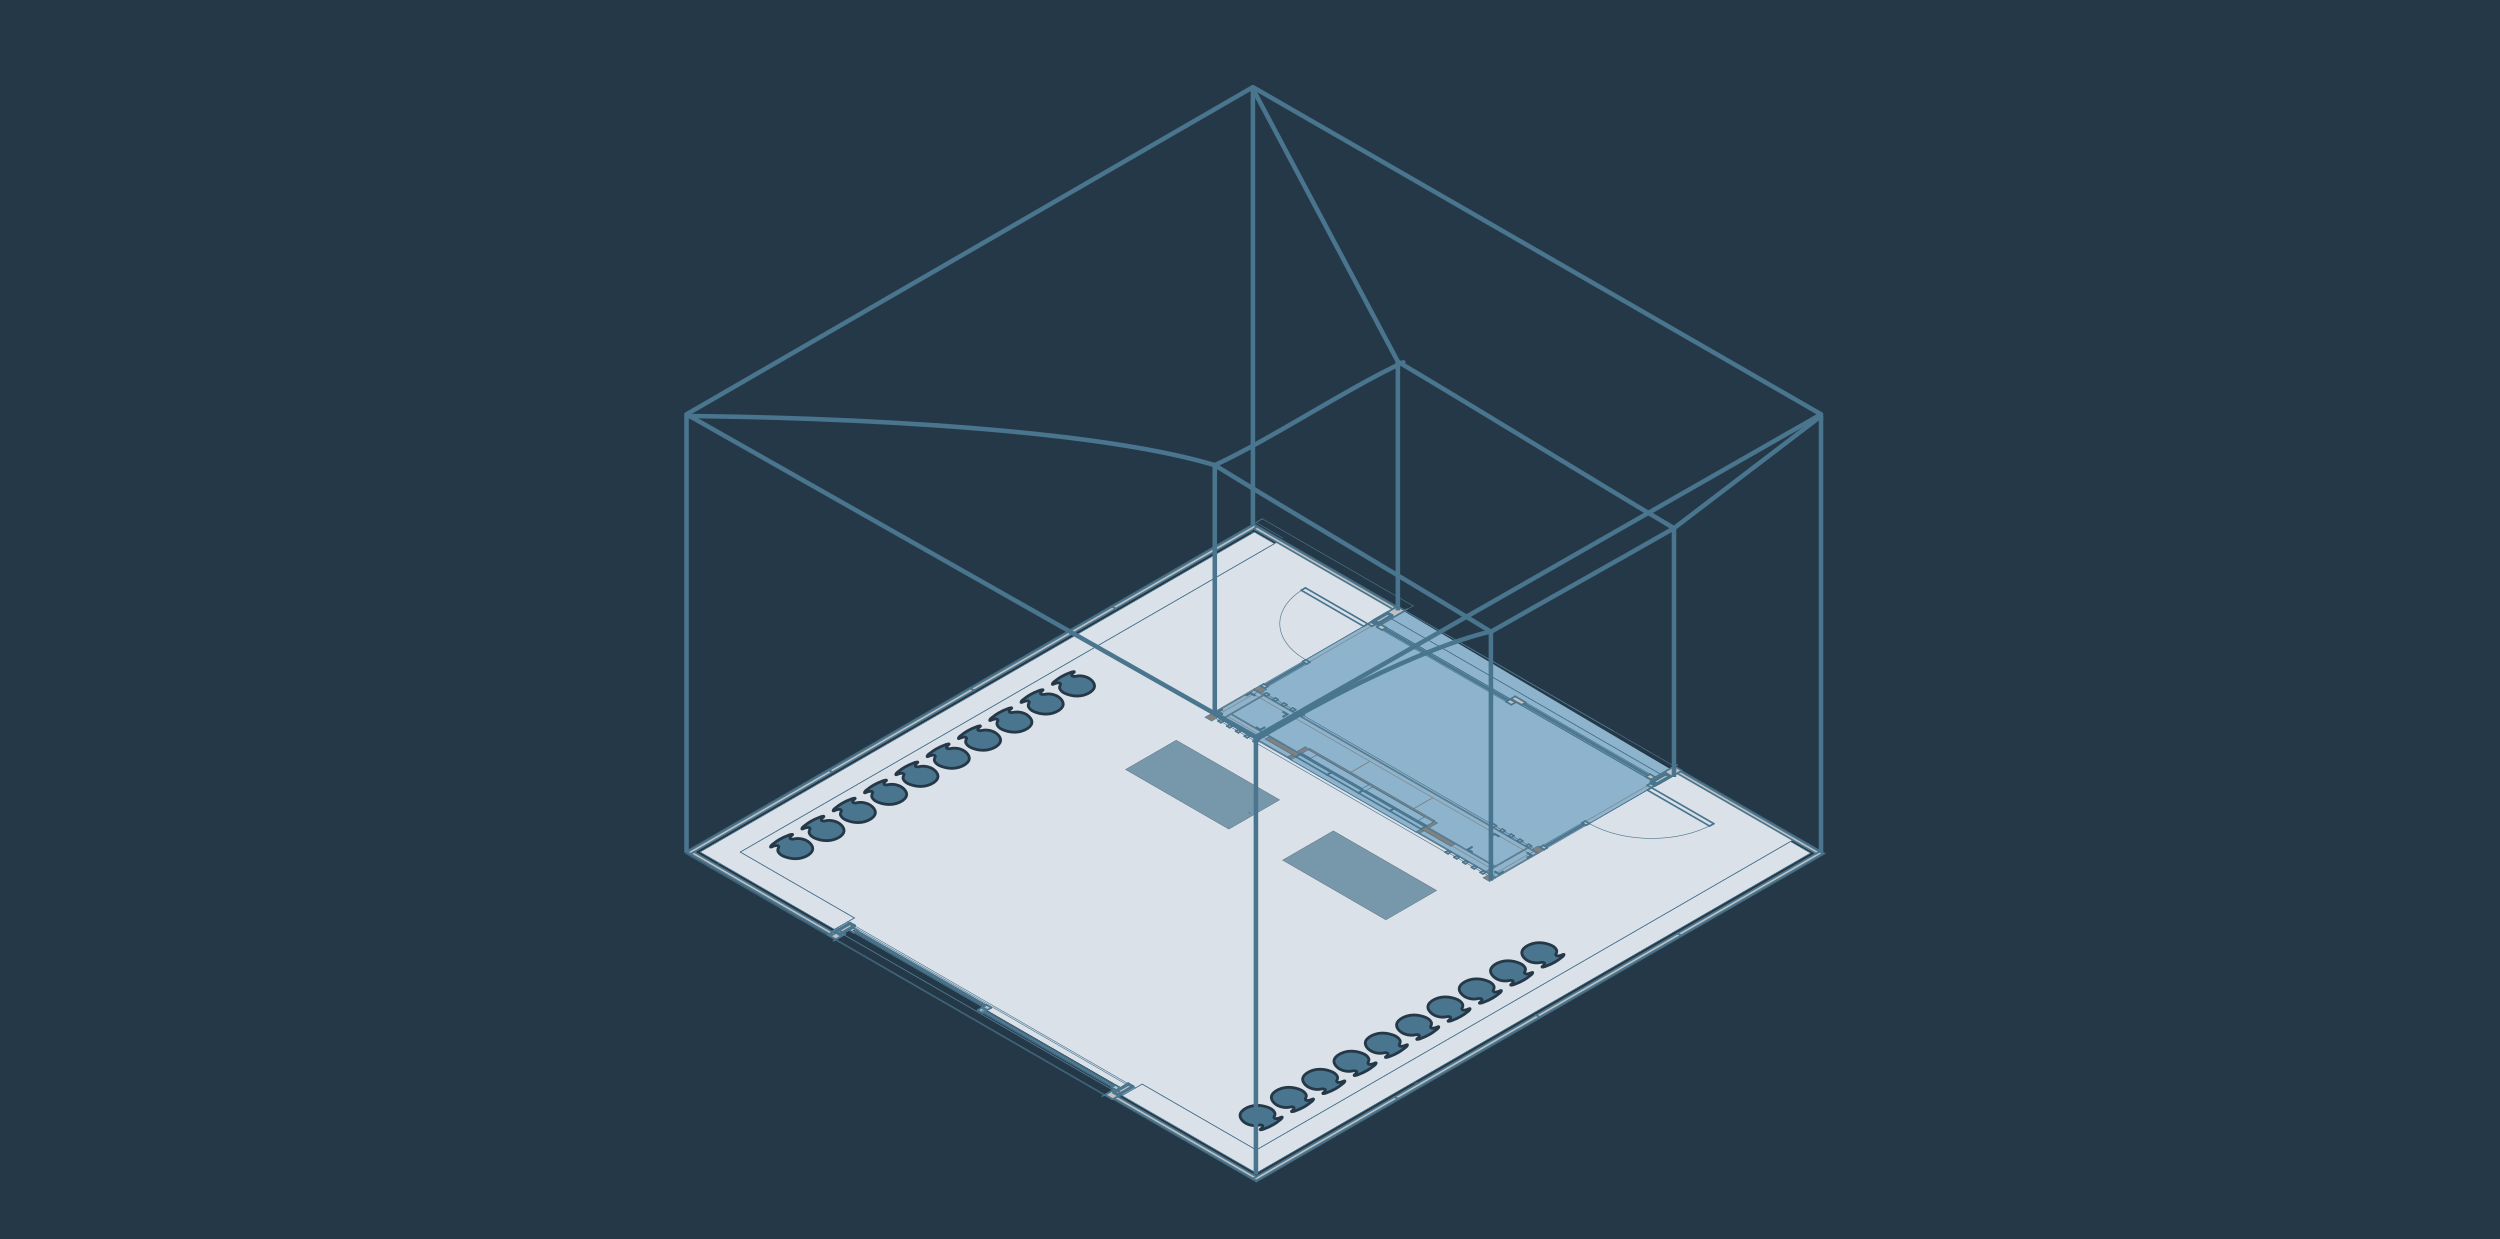 <svg xmlns="http://www.w3.org/2000/svg" viewBox="0 0 550.2 272.7"><defs><style>.cls-1{fill:#243847;stroke:#3d719f;stroke-width:1.31px;}.cls-1,.cls-14{stroke-miterlimit:10;}.cls-2{fill:#dbe1e9;}.cls-12,.cls-2,.cls-3,.cls-4,.cls-6,.cls-9{fill-rule:evenodd;}.cls-3{fill:#8db3cd;}.cls-4,.cls-5{fill:#4a758e;stroke:#243847;}.cls-10,.cls-11,.cls-13,.cls-15,.cls-4,.cls-5,.cls-7,.cls-8{stroke-linecap:round;stroke-linejoin:round;}.cls-4{stroke-width:0.62px;}.cls-5{stroke-width:0.08px;opacity:0.69;}.cls-6{fill:#808181;}.cls-10,.cls-11,.cls-13,.cls-14,.cls-15,.cls-7,.cls-8{fill:none;}.cls-10,.cls-11,.cls-13,.cls-14,.cls-15,.cls-7{stroke:#4a758e;}.cls-11,.cls-7,.cls-8{stroke-width:0.14px;}.cls-8{stroke:#808181;}.cls-11,.cls-8{stroke-dasharray:0.02 0.01 0.02 0.01;}.cls-9{fill:#c0c0bf;}.cls-10{stroke-width:0.37px;}.cls-12{fill:#010101;}.cls-13{stroke-width:0.71px;}</style></defs><g id="Layer_3" data-name="Layer 3"><rect class="cls-1" x="-6.06" y="-5.4" width="562.18" height="283.72"/></g><g id="Layer_5" data-name="Layer 5"><g id="HATCH"><path class="cls-2" d="M306.49,134.05,281,119.34l-.53.3-4.42-2.55-122,70.42,29.53,17,2.93-1.69.07,0L183,205l.3.18,1-.59.09.05,2.59-1.49,1.11.64-1.5.86.16.08.91-.52,30.48,17.59-.92.53,29.61,17.07,1.47-.85,1.1.64-2.59,1.49.1.06,0,.41,29.53,17,122-70.42-4.41-2.55.52-.3L369.1,170.19M284,236.1l0,0,0,0h0m15-14.16v0h0m3-8.17h0m-.2-8.36h0m-3.42-8.14Z"/></g></g><g id="Layer_7" data-name="Layer 7"><polygon class="cls-3" points="307.35 133.55 301.05 137.22 266.75 157.22 328.92 193.11 369.1 170.19 307.35 133.55"/></g><g id="Layer_9" data-name="Layer 9"><polyline class="cls-4" points="273.79 244.15 274.42 243.78 275.15 243.5 275.88 243.34 276.65 243.27 277.43 243.31 278.17 243.44 278.96 243.67 279.48 243.88 279.9 244.13 280.26 244.44 280.5 244.79 280.6 245.02 280.58 245.36 280.37 245.88 280.46 246.06 280.61 246.15 280.74 246.18 280.94 246.18 281.04 246.17 281.44 246.08 281.99 245.87 282.05 245.84 282.19 245.86 282.18 245.97 282.04 246.18 281.87 246.36 280.89 247.1 280.24 247.51 279.28 248.01 277.99 248.54 277.57 248.63 277.37 248.64 277.34 248.56 277.77 248.19 277.92 247.94 277.9 247.75 277.85 247.69 277.57 247.6 277.24 247.59 276.51 247.71 275.92 247.72 275.34 247.64 274.83 247.5 274.38 247.32 273.95 247.07 273.51 246.71 273.18 246.31 272.97 245.89 272.9 245.44 273.01 244.99 273.3 244.57 273.79 244.15 273.79 244.15"/><polyline class="cls-4" points="280.68 240.17 281.31 239.81 282.05 239.52 282.77 239.36 283.55 239.29 284.32 239.34 285.06 239.46 285.85 239.69 286.37 239.91 286.79 240.15 287.15 240.47 287.39 240.81 287.49 241.04 287.47 241.38 287.26 241.9 287.35 242.08 287.5 242.17 287.63 242.2 287.83 242.2 287.93 242.19 288.33 242.1 288.88 241.89 288.94 241.87 289.08 241.88 289.07 242 288.93 242.2 288.76 242.38 287.78 243.12 287.13 243.54 286.17 244.04 284.88 244.56 284.46 244.65 284.25 244.66 284.23 244.58 284.66 244.21 284.81 243.97 284.79 243.78 284.74 243.72 284.46 243.62 284.13 243.61 283.4 243.73 282.81 243.74 282.23 243.66 281.73 243.52 281.26 243.34 280.84 243.09 280.4 242.73 280.07 242.33 279.86 241.91 279.79 241.46 279.9 241.01 280.19 240.59 280.68 240.17 280.68 240.17"/><polyline class="cls-4" points="287.57 236.19 288.2 235.83 288.94 235.54 289.66 235.38 290.44 235.32 291.21 235.36 291.95 235.48 292.74 235.72 293.26 235.93 293.68 236.17 294.04 236.49 294.28 236.83 294.38 237.06 294.36 237.41 294.15 237.92 294.24 238.1 294.39 238.19 294.52 238.22 294.72 238.22 294.82 238.21 295.22 238.12 295.77 237.91 295.83 237.89 295.97 237.9 295.96 238.02 295.82 238.23 295.65 238.4 294.67 239.14 294.02 239.56 293.06 240.06 291.77 240.58 291.35 240.68 291.15 240.68 291.12 240.6 291.55 240.23 291.7 239.99 291.68 239.8 291.63 239.74 291.35 239.65 291.02 239.63 290.29 239.75 289.7 239.76 289.12 239.68 288.62 239.54 288.16 239.36 287.73 239.11 287.29 238.75 286.96 238.35 286.75 237.93 286.68 237.48 286.79 237.04 287.08 236.62 287.57 236.19 287.57 236.19"/><polyline class="cls-4" points="294.46 232.21 295.09 231.85 295.83 231.57 296.55 231.4 297.33 231.34 298.1 231.38 298.84 231.5 299.63 231.74 300.15 231.95 300.57 232.19 300.94 232.51 301.17 232.85 301.27 233.09 301.25 233.43 301.04 233.94 301.13 234.13 301.28 234.21 301.42 234.24 301.61 234.24 301.71 234.23 302.12 234.15 302.66 233.93 302.72 233.91 302.86 233.92 302.85 234.04 302.71 234.25 302.55 234.42 301.56 235.16 300.91 235.58 299.95 236.08 298.67 236.6 298.24 236.7 298.04 236.7 298.01 236.62 298.44 236.25 298.59 236.01 298.57 235.82 298.52 235.76 298.24 235.67 297.91 235.66 297.18 235.77 296.59 235.78 296.01 235.7 295.51 235.57 295.05 235.38 294.62 235.14 294.18 234.77 293.85 234.38 293.64 233.95 293.57 233.5 293.68 233.06 293.97 232.64 294.46 232.21 294.46 232.21"/><polyline class="cls-4" points="301.35 228.23 301.98 227.87 302.72 227.59 303.44 227.42 304.22 227.36 305 227.4 305.73 227.53 306.52 227.76 307.04 227.97 307.46 228.22 307.82 228.53 308.06 228.87 308.16 229.11 308.14 229.45 307.93 229.97 308.02 230.15 308.17 230.24 308.31 230.26 308.5 230.26 308.6 230.25 309 230.17 309.56 229.96 309.61 229.93 309.75 229.94 309.74 230.06 309.61 230.27 309.44 230.44 308.45 231.18 307.8 231.6 306.84 232.1 305.56 232.62 305.13 232.72 304.93 232.72 304.9 232.64 305.33 232.28 305.48 232.03 305.46 231.84 305.41 231.78 305.13 231.69 304.8 231.68 304.07 231.8 303.48 231.8 302.9 231.73 302.4 231.59 301.94 231.4 301.51 231.16 301.07 230.8 300.74 230.4 300.53 229.97 300.46 229.53 300.57 229.08 300.86 228.66 301.35 228.24 301.35 228.23"/><polyline class="cls-4" points="308.24 224.25 308.87 223.89 309.61 223.61 310.33 223.45 311.11 223.38 311.88 223.42 312.62 223.55 313.42 223.78 313.93 223.99 314.36 224.24 314.72 224.55 314.95 224.9 315.05 225.13 315.03 225.47 314.82 225.99 314.91 226.17 315.06 226.26 315.2 226.28 315.39 226.28 315.49 226.28 315.9 226.19 316.44 225.98 316.5 225.95 316.64 225.97 316.63 226.08 316.5 226.29 316.33 226.47 315.35 227.21 314.69 227.62 313.73 228.12 312.45 228.65 312.02 228.74 311.82 228.75 311.8 228.67 312.22 228.3 312.37 228.05 312.35 227.86 312.3 227.8 312.02 227.71 311.69 227.7 310.96 227.82 310.37 227.82 309.79 227.75 309.29 227.61 308.83 227.43 308.4 227.18 307.96 226.82 307.63 226.42 307.42 226 307.35 225.55 307.46 225.1 307.75 224.68 308.24 224.26 308.24 224.25"/><polyline class="cls-4" points="315.13 220.28 315.76 219.91 316.5 219.63 317.23 219.47 318 219.4 318.78 219.44 319.51 219.57 320.31 219.8 320.82 220.01 321.25 220.26 321.61 220.57 321.84 220.92 321.94 221.15 321.93 221.49 321.71 222.01 321.8 222.19 321.95 222.28 322.09 222.31 322.28 222.31 322.38 222.3 322.79 222.21 323.34 222 323.39 221.97 323.53 221.99 323.52 222.1 323.39 222.31 323.22 222.49 322.24 223.23 321.58 223.64 320.62 224.15 319.34 224.67 318.91 224.76 318.71 224.77 318.69 224.69 319.11 224.32 319.26 224.07 319.25 223.89 319.19 223.82 318.91 223.73 318.59 223.72 317.86 223.84 317.26 223.85 316.68 223.77 316.18 223.63 315.72 223.45 315.29 223.2 314.86 222.84 314.52 222.44 314.31 222.02 314.24 221.57 314.35 221.12 314.64 220.7 315.13 220.28 315.13 220.28"/><polyline class="cls-4" points="322.02 216.3 322.65 215.94 323.39 215.65 324.12 215.49 324.89 215.43 325.67 215.47 326.4 215.59 327.2 215.83 327.71 216.04 328.14 216.28 328.5 216.59 328.73 216.94 328.83 217.17 328.81 217.52 328.6 218.03 328.69 218.21 328.84 218.3 328.98 218.33 329.17 218.33 329.27 218.32 329.68 218.23 330.23 218.02 330.29 218 330.42 218.01 330.41 218.13 330.28 218.34 330.11 218.51 329.13 219.25 328.47 219.67 327.51 220.17 326.23 220.69 325.8 220.78 325.6 220.79 325.58 220.71 326 220.34 326.15 220.1 326.13 219.91 326.08 219.85 325.8 219.75 325.48 219.74 324.75 219.86 324.15 219.87 323.57 219.79 323.07 219.65 322.61 219.47 322.18 219.22 321.75 218.86 321.41 218.46 321.2 218.04 321.13 217.59 321.24 217.15 321.53 216.72 322.02 216.3 322.02 216.3"/><polyline class="cls-4" points="328.91 212.32 329.54 211.96 330.28 211.68 331.01 211.51 331.78 211.45 332.56 211.49 333.29 211.61 334.09 211.85 334.6 212.06 335.03 212.3 335.39 212.62 335.63 212.96 335.72 213.19 335.71 213.54 335.49 214.05 335.58 214.24 335.74 214.32 335.87 214.35 336.06 214.35 336.16 214.34 336.57 214.25 337.12 214.04 337.18 214.02 337.31 214.03 337.3 214.15 337.17 214.36 337 214.53 336.02 215.27 335.36 215.69 334.4 216.19 333.12 216.71 332.69 216.81 332.49 216.81 332.47 216.73 332.89 216.36 333.04 216.12 333.03 215.93 332.97 215.87 332.69 215.78 332.37 215.76 331.64 215.88 331.04 215.89 330.46 215.81 329.96 215.68 329.5 215.49 329.07 215.24 328.64 214.88 328.31 214.49 328.09 214.06 328.02 213.61 328.13 213.17 328.42 212.75 328.91 212.32 328.91 212.32"/><polyline class="cls-4" points="335.8 208.34 336.43 207.98 337.17 207.7 337.9 207.53 338.67 207.47 339.45 207.51 340.18 207.63 340.98 207.87 341.49 208.08 341.92 208.32 342.28 208.64 342.51 208.98 342.61 209.22 342.6 209.56 342.38 210.07 342.47 210.26 342.63 210.34 342.76 210.37 342.95 210.37 343.05 210.36 343.46 210.28 344.01 210.06 344.07 210.04 344.2 210.05 344.19 210.17 344.06 210.38 343.89 210.55 342.91 211.29 342.25 211.71 341.29 212.21 340.01 212.73 339.58 212.83 339.38 212.83 339.36 212.75 339.78 212.38 339.93 212.14 339.92 211.95 339.87 211.89 339.58 211.8 339.26 211.79 338.53 211.91 337.93 211.91 337.36 211.83 336.85 211.7 336.39 211.51 335.96 211.27 335.53 210.91 335.19 210.51 334.98 210.08 334.91 209.63 335.02 209.19 335.31 208.77 335.8 208.34 335.8 208.34"/><polyline class="cls-4" points="240 152.31 239.37 152.67 238.63 152.96 237.91 153.12 237.13 153.19 236.35 153.15 235.62 153.02 234.82 152.78 234.31 152.57 233.88 152.33 233.52 152.01 233.29 151.67 233.19 151.44 233.21 151.09 233.42 150.58 233.33 150.4 233.18 150.31 233.04 150.28 232.85 150.28 232.75 150.29 232.34 150.38 231.79 150.59 231.74 150.62 231.6 150.6 231.61 150.48 231.74 150.28 231.91 150.1 232.89 149.36 233.55 148.94 234.51 148.44 235.79 147.92 236.22 147.83 236.42 147.82 236.44 147.9 236.02 148.27 235.87 148.51 235.88 148.7 235.94 148.76 236.22 148.86 236.54 148.87 237.28 148.75 237.87 148.74 238.45 148.82 238.95 148.96 239.41 149.14 239.84 149.39 240.28 149.75 240.61 150.15 240.82 150.57 240.89 151.02 240.78 151.47 240.49 151.88 240 152.31 240 152.31"/><polyline class="cls-4" points="233.11 156.29 232.48 156.65 231.74 156.94 231.01 157.1 230.24 157.16 229.46 157.12 228.73 157 227.93 156.76 227.42 156.55 226.99 156.31 226.63 155.99 226.4 155.65 226.3 155.42 226.31 155.07 226.53 154.56 226.44 154.38 226.29 154.29 226.15 154.26 225.96 154.26 225.86 154.27 225.45 154.36 224.9 154.57 224.84 154.59 224.71 154.58 224.72 154.46 224.85 154.25 225.02 154.08 226 153.34 226.66 152.92 227.62 152.42 228.9 151.9 229.33 151.81 229.53 151.8 229.55 151.88 229.13 152.25 228.98 152.49 229 152.68 229.05 152.74 229.33 152.83 229.65 152.85 230.38 152.73 230.98 152.72 231.56 152.8 232.06 152.94 232.52 153.12 232.95 153.37 233.38 153.73 233.72 154.13 233.93 154.55 234 155 233.89 155.44 233.6 155.86 233.11 156.29 233.11 156.29"/><polyline class="cls-4" points="226.22 160.27 225.59 160.63 224.85 160.91 224.12 161.08 223.35 161.14 222.57 161.1 221.84 160.98 221.04 160.74 220.53 160.53 220.1 160.29 219.74 159.97 219.5 159.63 219.41 159.39 219.42 159.05 219.64 158.53 219.55 158.35 219.4 158.27 219.26 158.24 219.07 158.24 218.97 158.25 218.56 158.33 218.01 158.55 217.95 158.57 217.82 158.56 217.83 158.44 217.96 158.23 218.13 158.06 219.11 157.32 219.77 156.9 220.73 156.4 222.01 155.88 222.44 155.78 222.64 155.78 222.66 155.86 222.24 156.23 222.09 156.47 222.1 156.66 222.16 156.72 222.44 156.81 222.76 156.82 223.49 156.71 224.09 156.7 224.66 156.78 225.17 156.91 225.63 157.1 226.06 157.34 226.49 157.71 226.82 158.1 227.04 158.53 227.11 158.97 227 159.42 226.71 159.84 226.22 160.27 226.22 160.27"/><polyline class="cls-4" points="219.33 164.25 218.7 164.61 217.96 164.89 217.23 165.06 216.46 165.12 215.68 165.08 214.95 164.96 214.15 164.72 213.64 164.51 213.21 164.26 212.85 163.95 212.62 163.61 212.52 163.37 212.53 163.03 212.75 162.51 212.66 162.33 212.5 162.24 212.37 162.22 212.18 162.22 212.08 162.23 211.67 162.31 211.12 162.53 211.06 162.55 210.93 162.54 210.94 162.42 211.07 162.21 211.24 162.04 212.22 161.3 212.88 160.88 213.84 160.38 215.12 159.86 215.55 159.76 215.75 159.75 215.77 159.84 215.35 160.2 215.2 160.45 215.21 160.64 215.26 160.7 215.55 160.79 215.87 160.8 216.6 160.68 217.2 160.68 217.77 160.75 218.28 160.89 218.74 161.08 219.16 161.32 219.6 161.68 219.94 162.08 220.15 162.5 220.22 162.95 220.11 163.4 219.82 163.82 219.33 164.24 219.33 164.25"/><polyline class="cls-4" points="212.44 168.22 211.81 168.59 211.07 168.87 210.34 169.03 209.57 169.1 208.79 169.06 208.06 168.93 207.26 168.7 206.75 168.49 206.32 168.24 205.96 167.93 205.72 167.59 205.63 167.35 205.64 167.01 205.86 166.49 205.77 166.31 205.61 166.22 205.48 166.2 205.29 166.19 205.19 166.21 204.78 166.29 204.23 166.5 204.17 166.53 204.04 166.51 204.05 166.4 204.18 166.19 204.35 166.01 205.33 165.28 205.99 164.86 206.95 164.36 208.23 163.84 208.66 163.74 208.86 163.73 208.88 163.81 208.46 164.18 208.31 164.43 208.32 164.62 208.38 164.68 208.66 164.77 208.98 164.78 209.71 164.66 210.31 164.66 210.88 164.73 211.39 164.87 211.85 165.06 212.27 165.3 212.71 165.66 213.04 166.06 213.26 166.48 213.33 166.93 213.22 167.38 212.93 167.8 212.44 168.22 212.44 168.22"/><polyline class="cls-4" points="205.55 172.2 204.92 172.56 204.18 172.85 203.45 173.01 202.68 173.08 201.9 173.04 201.17 172.91 200.37 172.68 199.86 172.47 199.43 172.22 199.07 171.91 198.83 171.56 198.74 171.33 198.75 170.99 198.97 170.47 198.88 170.29 198.72 170.2 198.59 170.18 198.4 170.17 198.3 170.18 197.89 170.27 197.34 170.48 197.28 170.51 197.15 170.49 197.16 170.38 197.29 170.17 197.46 169.99 198.44 169.25 199.1 168.84 200.06 168.34 201.34 167.81 201.77 167.72 201.97 167.71 201.99 167.79 201.57 168.16 201.42 168.41 201.43 168.59 201.48 168.66 201.76 168.75 202.09 168.76 202.82 168.64 203.41 168.63 203.99 168.71 204.5 168.85 204.96 169.03 205.38 169.28 205.82 169.64 206.15 170.04 206.37 170.46 206.44 170.91 206.32 171.36 206.04 171.78 205.55 172.2 205.55 172.2"/><polyline class="cls-4" points="198.66 176.18 198.03 176.54 197.29 176.83 196.56 176.99 195.79 177.05 195.01 177.01 194.28 176.89 193.48 176.65 192.97 176.44 192.54 176.2 192.18 175.88 191.94 175.54 191.85 175.31 191.86 174.96 192.08 174.45 191.99 174.27 191.83 174.18 191.7 174.15 191.51 174.15 191.41 174.16 191 174.25 190.45 174.46 190.39 174.49 190.26 174.47 190.27 174.35 190.4 174.15 190.57 173.97 191.55 173.23 192.21 172.81 193.17 172.31 194.45 171.79 194.88 171.7 195.08 171.69 195.1 171.77 194.68 172.14 194.53 172.38 194.54 172.57 194.59 172.63 194.88 172.73 195.2 172.74 195.93 172.62 196.53 172.61 197.1 172.69 197.61 172.83 198.07 173.01 198.49 173.26 198.93 173.62 199.26 174.02 199.48 174.44 199.55 174.89 199.43 175.34 199.15 175.75 198.66 176.18 198.66 176.18"/><polyline class="cls-4" points="191.77 180.16 191.14 180.52 190.4 180.81 189.67 180.97 188.9 181.03 188.12 180.99 187.39 180.87 186.59 180.63 186.07 180.42 185.65 180.18 185.29 179.86 185.05 179.52 184.96 179.28 184.97 178.94 185.19 178.43 185.09 178.25 184.94 178.16 184.81 178.13 184.62 178.13 184.52 178.14 184.11 178.22 183.56 178.44 183.5 178.46 183.37 178.45 183.38 178.33 183.51 178.12 183.68 177.95 184.66 177.21 185.32 176.79 186.28 176.29 187.56 175.77 187.99 175.68 188.19 175.67 188.21 175.75 187.79 176.12 187.64 176.36 187.65 176.55 187.7 176.61 187.98 176.7 188.31 176.72 189.04 176.6 189.63 176.59 190.21 176.67 190.72 176.81 191.18 176.99 191.6 177.24 192.04 177.6 192.37 177.99 192.59 178.42 192.66 178.87 192.54 179.31 192.26 179.73 191.77 180.16 191.77 180.16"/><polyline class="cls-4" points="184.88 184.14 184.25 184.5 183.51 184.78 182.78 184.95 182.01 185.01 181.23 184.97 180.5 184.85 179.7 184.61 179.18 184.4 178.76 184.16 178.4 183.84 178.16 183.5 178.07 183.26 178.08 182.92 178.3 182.4 178.2 182.22 178.05 182.14 177.92 182.11 177.73 182.11 177.63 182.12 177.22 182.2 176.67 182.42 176.61 182.44 176.47 182.43 176.49 182.31 176.62 182.1 176.79 181.93 177.77 181.19 178.43 180.77 179.39 180.27 180.67 179.75 181.09 179.65 181.3 179.65 181.32 179.73 180.9 180.09 180.75 180.34 180.76 180.53 180.81 180.59 181.09 180.68 181.42 180.69 182.15 180.57 182.74 180.57 183.32 180.65 183.83 180.78 184.29 180.97 184.71 181.21 185.15 181.57 185.48 181.97 185.7 182.4 185.76 182.84 185.65 183.29 185.37 183.71 184.88 184.14 184.88 184.14"/><polyline class="cls-4" points="177.99 188.12 177.36 188.48 176.62 188.76 175.89 188.93 175.12 188.99 174.34 188.95 173.61 188.82 172.81 188.59 172.29 188.38 171.87 188.13 171.51 187.82 171.27 187.48 171.18 187.24 171.19 186.9 171.41 186.38 171.31 186.2 171.16 186.11 171.03 186.09 170.84 186.09 170.74 186.1 170.33 186.18 169.78 186.4 169.72 186.42 169.58 186.41 169.6 186.29 169.73 186.08 169.9 185.91 170.88 185.17 171.53 184.75 172.5 184.25 173.78 183.73 174.2 183.63 174.41 183.63 174.43 183.71 174 184.07 173.86 184.32 173.87 184.51 173.92 184.57 174.2 184.66 174.53 184.67 175.26 184.55 175.85 184.55 176.43 184.62 176.94 184.76 177.4 184.95 177.82 185.19 178.26 185.55 178.59 185.95 178.81 186.37 178.87 186.82 178.76 187.27 178.48 187.69 177.99 188.11 177.99 188.12"/><polygon class="cls-5" points="293.44 182.85 316.18 195.98 305 202.44 282.26 189.3 293.44 182.85"/><polygon class="cls-5" points="258.87 162.9 281.62 176.03 270.44 182.48 247.7 169.35 258.87 162.9"/></g><g id="Layer_1" data-name="Layer 1"><g id="HATCH-2" data-name="HATCH"><polygon class="cls-6" points="268.86 158.18 269.11 158.29 278.11 153.09 277.89 152.97 270.68 157.13 268.86 158.18"/></g><g id="HATCH-3" data-name="HATCH"><polygon class="cls-6" points="336.06 186.55 338.17 187.77 338.39 187.64 276.22 151.75 276 151.88 332.06 184.24 336.06 186.55"/></g><g id="HATCH-4" data-name="HATCH"><polygon class="cls-6" points="327.03 191.76 327.25 191.89 336.28 186.68 336.06 186.55 327.05 191.75 327.03 191.76"/></g><g id="HATCH-5" data-name="HATCH"><path class="cls-6" d="M320.22,185.74l8.62,5,.22-.12-15.2-8.78-.22.13,6.59,3.79h0m-43.48-25.11,9.38,5.41.21-.12-15.21-8.79-.22.13Z"/></g><g id="HATCH-6" data-name="HATCH"><polygon class="cls-6" points="301.27 172.71 315.42 180.88 315.81 180.65 288.31 164.77 287.92 165 299.17 171.49 301.27 172.71"/></g><g id="HATCH-7" data-name="HATCH"><polygon class="cls-6" points="266.53 157.09 266.75 157.22 276.22 151.75 276 151.62 266.71 156.98 266.53 157.09"/></g><g id="HATCH-8" data-name="HATCH"><polygon class="cls-6" points="329.14 193.23 338.61 187.77 338.39 187.64 328.92 193.11 329.07 193.19 329.14 193.23"/></g><g id="HATCH-9" data-name="HATCH"><path class="cls-6" d="M322.81,189.58l6.11,3.53.22-.13-17.28-10-.21.12,7,4.07,4.13,2.38m-41.23-23.8L284,167.2l.22-.13-17.29-10-.22.13,10.58,6.1Z"/></g><g id="LINE"><line class="cls-7" x1="244.71" y1="242.01" x2="243.05" y2="241.05"/></g><g id="LINE-2" data-name="LINE"><line class="cls-7" x1="242.93" y1="240.98" x2="230.59" y2="233.86"/></g><g id="LINE-3" data-name="LINE"><line class="cls-7" x1="196.22" y1="214.01" x2="183.88" y2="206.89"/></g><g id="LINE-4" data-name="LINE"><line class="cls-7" x1="183.76" y1="206.82" x2="167.52" y2="197.44"/></g><g id="LINE-5" data-name="LINE"><line class="cls-7" x1="167.52" y1="197.44" x2="150.8" y2="187.79"/></g><g id="LINE-6" data-name="LINE"><line class="cls-7" x1="186.63" y1="202.9" x2="183.02" y2="204.98"/></g><g id="LINE-7" data-name="LINE"><line class="cls-7" x1="246.24" y1="241.48" x2="249.85" y2="239.4"/></g><g id="LINE-8" data-name="LINE"><line class="cls-7" x1="398.46" y1="187.75" x2="394.05" y2="185.2"/></g><g id="LINE-9" data-name="LINE"><line class="cls-7" x1="394.05" y1="185.2" x2="276.48" y2="253.08"/></g><g id="LINE-10" data-name="LINE"><line class="cls-7" x1="276.48" y1="253.08" x2="251.37" y2="238.59"/></g><g id="LINE-11" data-name="LINE"><line class="cls-7" x1="251.37" y1="238.59" x2="246.97" y2="241.13"/></g><g id="LINE-12" data-name="LINE"><line class="cls-7" x1="246.97" y1="241.13" x2="276.5" y2="258.17"/></g><g id="LINE-13" data-name="LINE"><line class="cls-7" x1="276.5" y1="258.17" x2="398.46" y2="187.75"/></g><g id="LINE-14" data-name="LINE"><line class="cls-7" x1="276.07" y1="117.09" x2="154.1" y2="187.51"/></g><g id="LINE-15" data-name="LINE"><line class="cls-7" x1="154.1" y1="187.51" x2="183.63" y2="204.55"/></g><g id="LINE-16" data-name="LINE"><line class="cls-7" x1="183.63" y1="204.55" x2="188.03" y2="202.02"/></g><g id="LINE-17" data-name="LINE"><line class="cls-7" x1="188.03" y1="202.02" x2="162.92" y2="187.52"/></g><g id="LINE-18" data-name="LINE"><line class="cls-7" x1="162.92" y1="187.52" x2="280.49" y2="119.64"/></g><g id="LINE-19" data-name="LINE"><line class="cls-7" x1="280.49" y1="119.64" x2="276.07" y2="117.09"/></g><g id="LINE-20" data-name="LINE"><line class="cls-7" x1="275.07" y1="116.89" x2="275.74" y2="117.28"/></g><g id="LINE-21" data-name="LINE"><line class="cls-7" x1="277.81" y1="114.17" x2="275.98" y2="115.23"/></g><g id="LINE-22" data-name="LINE"><line class="cls-7" x1="277.81" y1="114.17" x2="311.02" y2="133.34"/></g><g id="LINE-23" data-name="LINE"><line class="cls-7" x1="311.02" y1="133.34" x2="309.8" y2="134.05"/></g><g id="LINE-24" data-name="LINE"><line class="cls-7" x1="309.19" y1="134.4" x2="355.04" y2="160.87"/></g><g id="LINE-25" data-name="LINE"><line class="cls-7" x1="301.02" y1="137.31" x2="287.36" y2="145.2"/></g><g id="LINE-26" data-name="LINE"><line class="cls-7" x1="349.79" y1="181.24" x2="363.45" y2="173.35"/></g><g id="LINE-27" data-name="LINE"><line class="cls-7" x1="363.89" y1="172.03" x2="303.31" y2="137.05"/></g><g id="LINE-28" data-name="LINE"><line class="cls-7" x1="364.88" y1="172.52" x2="364.82" y2="172.56"/></g><g id="LINE-29" data-name="LINE"><line class="cls-7" x1="363.45" y1="173.35" x2="349.79" y2="181.24"/></g><g id="LINE-30" data-name="LINE"><line class="cls-7" x1="287.36" y1="145.2" x2="301.02" y2="137.31"/></g><g id="LINE-31" data-name="LINE"><line class="cls-7" x1="302.39" y1="136.52" x2="302.46" y2="136.48"/></g><g id="LINE-32" data-name="LINE"><line class="cls-7" x1="281.02" y1="119.34" x2="162.92" y2="187.52"/></g><g id="LINE-33" data-name="LINE"><line class="cls-7" x1="162.92" y1="187.52" x2="188.03" y2="202.02"/></g><g id="LINE-34" data-name="LINE"><line class="cls-7" x1="188.03" y1="202.02" x2="186.56" y2="202.86"/></g><g id="LINE-35" data-name="LINE"><line class="cls-7" x1="186.56" y1="202.86" x2="187.02" y2="203.13"/></g><g id="LINE-36" data-name="LINE"><line class="cls-7" x1="188.13" y1="203.77" x2="248.34" y2="238.53"/></g><g id="LINE-37" data-name="LINE"><line class="cls-7" x1="249.44" y1="239.17" x2="249.9" y2="239.43"/></g><g id="LINE-38" data-name="LINE"><line class="cls-7" x1="249.9" y1="239.43" x2="251.37" y2="238.59"/></g><g id="LINE-39" data-name="LINE"><line class="cls-7" x1="251.37" y1="238.59" x2="276.48" y2="253.08"/></g><g id="LINE-40" data-name="LINE"><line class="cls-7" x1="276.48" y1="253.08" x2="394.57" y2="184.9"/></g><g id="LINE-41" data-name="LINE"><line class="cls-7" x1="277.81" y1="114.17" x2="276.41" y2="114.98"/></g><g id="LINE-42" data-name="LINE"><line class="cls-7" x1="158.34" y1="189.95" x2="157.67" y2="190.34"/></g><g id="LINE-43" data-name="LINE"><line class="cls-7" x1="156.63" y1="190.94" x2="156.45" y2="191.05"/></g><g id="LINE-44" data-name="LINE"><line class="cls-7" x1="276.41" y1="114.98" x2="282.3" y2="118.39"/></g><g id="LINE-45" data-name="LINE"><line class="cls-8" x1="276.05" y1="152.68" x2="276.73" y2="152.29"/></g><g id="LINE-46" data-name="LINE"><line class="cls-8" x1="288.19" y1="145.67" x2="301.85" y2="137.79"/></g><g id="LINE-47" data-name="LINE"><line class="cls-8" x1="303.22" y1="137" x2="303.29" y2="136.96"/></g><g id="LINE-48" data-name="LINE"><line class="cls-8" x1="336.8" y1="187.78" x2="337.49" y2="187.38"/></g><g id="LINE-49" data-name="LINE"><line class="cls-8" x1="348.96" y1="180.76" x2="362.62" y2="172.87"/></g><g id="LINE-50" data-name="LINE"><line class="cls-8" x1="363.99" y1="172.08" x2="364.06" y2="172.04"/></g><g id="LINE-51" data-name="LINE"><line class="cls-8" x1="301.48" y1="167.55" x2="315.32" y2="175.55"/></g><g id="LINE-52" data-name="LINE"><line class="cls-8" x1="295.33" y1="171.11" x2="295.49" y2="171.01"/></g><g id="LINE-53" data-name="LINE"><line class="cls-8" x1="297.31" y1="169.97" x2="301.48" y2="167.55"/></g><g id="LINE-54" data-name="LINE"><line class="cls-8" x1="315.32" y1="175.55" x2="311.15" y2="177.96"/></g><g id="LINE-55" data-name="LINE"><line class="cls-8" x1="309.33" y1="179.01" x2="309.17" y2="179.1"/></g><g id="LINE-56" data-name="LINE"><line class="cls-8" x1="301.48" y1="167.55" x2="277.28" y2="153.58"/></g><g id="LINE-57" data-name="LINE"><line class="cls-8" x1="277.05" y1="153.45" x2="275.89" y2="152.78"/></g><g id="LINE-58" data-name="LINE"><line class="cls-8" x1="295.33" y1="171.11" x2="295.49" y2="171.01"/></g><g id="LINE-59" data-name="LINE"><line class="cls-8" x1="297.31" y1="169.97" x2="301.48" y2="167.55"/></g><g id="LINE-60" data-name="LINE"><line class="cls-8" x1="270.19" y1="157.67" x2="278.66" y2="162.56"/></g><g id="LINE-61" data-name="LINE"><line class="cls-8" x1="276.73" y1="152.29" x2="275.81" y2="152.82"/></g><g id="LINE-62" data-name="LINE"><line class="cls-8" x1="275.74" y1="152.86" x2="268.66" y2="156.95"/></g><g id="LINE-63" data-name="LINE"><line class="cls-8" x1="268.59" y1="156.99" x2="267.7" y2="157.51"/></g><g id="LINE-64" data-name="LINE"><line class="cls-8" x1="315.32" y1="175.55" x2="335.22" y2="187.03"/></g><g id="LINE-65" data-name="LINE"><line class="cls-8" x1="335.44" y1="187.16" x2="336.65" y2="187.86"/></g><g id="LINE-66" data-name="LINE"><line class="cls-8" x1="309.17" y1="179.1" x2="309.33" y2="179.01"/></g><g id="LINE-67" data-name="LINE"><line class="cls-8" x1="311.15" y1="177.96" x2="315.32" y2="175.55"/></g><g id="LINE-68" data-name="LINE"><line class="cls-8" x1="328.13" y1="191.12" x2="319.51" y2="186.15"/></g><g id="LINE-69" data-name="LINE"><line class="cls-8" x1="337.49" y1="187.38" x2="336.58" y2="187.9"/></g><g id="LINE-70" data-name="LINE"><line class="cls-8" x1="336.5" y1="187.95" x2="329.43" y2="192.03"/></g><g id="LINE-71" data-name="LINE"><line class="cls-8" x1="329.36" y1="192.07" x2="328.46" y2="192.59"/></g><g id="LINE-72" data-name="LINE"><line class="cls-7" x1="277.89" y1="152.97" x2="268.86" y2="158.18"/></g><g id="LINE-73" data-name="LINE"><line class="cls-7" x1="269.08" y1="158.31" x2="270.9" y2="157.26"/></g><g id="LINE-74" data-name="LINE"><line class="cls-7" x1="271.12" y1="157.13" x2="278.11" y2="153.09"/></g><g id="LINE-75" data-name="LINE"><line class="cls-7" x1="338.39" y1="187.64" x2="276.22" y2="151.75"/></g><g id="LINE-76" data-name="LINE"><line class="cls-7" x1="276" y1="151.88" x2="277.89" y2="152.97"/></g><g id="LINE-77" data-name="LINE"><line class="cls-7" x1="278.11" y1="153.09" x2="336.06" y2="186.55"/></g><g id="LINE-78" data-name="LINE"><line class="cls-7" x1="336.28" y1="186.67" x2="338.17" y2="187.77"/></g><g id="LINE-79" data-name="LINE"><line class="cls-7" x1="327.25" y1="191.89" x2="336.28" y2="186.67"/></g><g id="LINE-80" data-name="LINE"><line class="cls-7" x1="336.06" y1="186.55" x2="329.06" y2="190.59"/></g><g id="LINE-81" data-name="LINE"><line class="cls-7" x1="328.84" y1="190.71" x2="327.03" y2="191.76"/></g><g id="LINE-82" data-name="LINE"><line class="cls-7" x1="270.9" y1="157.26" x2="286.11" y2="166.04"/></g><g id="LINE-83" data-name="LINE"><line class="cls-7" x1="286.11" y1="166.04" x2="286.33" y2="165.92"/></g><g id="LINE-84" data-name="LINE"><line class="cls-7" x1="286.33" y1="165.92" x2="271.12" y2="157.13"/></g><g id="LINE-85" data-name="LINE"><line class="cls-7" x1="313.64" y1="181.94" x2="328.84" y2="190.71"/></g><g id="LINE-86" data-name="LINE"><line class="cls-7" x1="329.06" y1="190.59" x2="313.86" y2="181.81"/></g><g id="LINE-87" data-name="LINE"><line class="cls-7" x1="313.86" y1="181.81" x2="313.64" y2="181.94"/></g><g id="LINE-88" data-name="LINE"><line class="cls-7" x1="306.78" y1="177.97" x2="306.74" y2="177.95"/></g><g id="LINE-89" data-name="LINE"><line class="cls-7" x1="299.9" y1="174" x2="299.86" y2="173.98"/></g><g id="LINE-90" data-name="LINE"><line class="cls-7" x1="292.99" y1="170.02" x2="292.95" y2="169.99"/></g><g id="LINE-91" data-name="LINE"><line class="cls-7" x1="286.33" y1="165.92" x2="313.86" y2="181.81"/></g><g id="LINE-92" data-name="LINE"><line class="cls-7" x1="287.92" y1="165" x2="301.27" y2="172.71"/></g><g id="LINE-93" data-name="LINE"><line class="cls-7" x1="302.07" y1="173.17" x2="315.42" y2="180.88"/></g><g id="LINE-94" data-name="LINE"><line class="cls-7" x1="315.42" y1="180.88" x2="315.81" y2="180.65"/></g><g id="LINE-95" data-name="LINE"><line class="cls-7" x1="315.81" y1="180.65" x2="288.31" y2="164.77"/></g><g id="LINE-96" data-name="LINE"><line class="cls-7" x1="288.31" y1="164.77" x2="287.92" y2="165"/></g><g id="LINE-97" data-name="LINE"><line class="cls-7" x1="276" y1="151.62" x2="266.53" y2="157.09"/></g><g id="LINE-98" data-name="LINE"><line class="cls-7" x1="266.53" y1="157.09" x2="266.75" y2="157.22"/></g><g id="LINE-99" data-name="LINE"><line class="cls-7" x1="266.97" y1="157.09" x2="276" y2="151.88"/></g><g id="LINE-100" data-name="LINE"><line class="cls-7" x1="276.22" y1="151.75" x2="276" y2="151.62"/></g><g id="LINE-101" data-name="LINE"><line class="cls-7" x1="329.14" y1="193.23" x2="338.61" y2="187.77"/></g><g id="LINE-102" data-name="LINE"><line class="cls-7" x1="338.61" y1="187.77" x2="338.39" y2="187.64"/></g><g id="LINE-103" data-name="LINE"><line class="cls-7" x1="338.17" y1="187.77" x2="329.14" y2="192.98"/></g><g id="LINE-104" data-name="LINE"><line class="cls-7" x1="328.92" y1="193.11" x2="329.14" y2="193.23"/></g><g id="LINE-105" data-name="LINE"><line class="cls-7" x1="266.75" y1="157.22" x2="284.04" y2="167.2"/></g><g id="LINE-106" data-name="LINE"><line class="cls-7" x1="284.04" y1="167.2" x2="284.26" y2="167.07"/></g><g id="LINE-107" data-name="LINE"><line class="cls-7" x1="284.26" y1="167.07" x2="269.08" y2="158.31"/></g><g id="LINE-108" data-name="LINE"><line class="cls-7" x1="268.86" y1="158.18" x2="266.97" y2="157.09"/></g><g id="LINE-109" data-name="LINE"><line class="cls-7" x1="311.64" y1="183.13" x2="328.92" y2="193.11"/></g><g id="LINE-110" data-name="LINE"><line class="cls-7" x1="329.14" y1="192.98" x2="327.25" y2="191.89"/></g><g id="LINE-111" data-name="LINE"><line class="cls-7" x1="327.03" y1="191.76" x2="311.86" y2="183.01"/></g><g id="LINE-112" data-name="LINE"><line class="cls-7" x1="311.86" y1="183.01" x2="311.64" y2="183.13"/></g><g id="LINE-113" data-name="LINE"><line class="cls-7" x1="230.59" y1="233.86" x2="196.22" y2="214.01"/></g><g id="SPLINE"><path class="cls-7" d="M274.8,178.75l.1.06.09.06.15.12.06,0,0,.05s0,0,0,0a.05.05,0,0,0,0,0v0s0,0,0,0l0,0h-.16"/></g><g id="HATCH-10" data-name="HATCH"><polygon class="cls-9" points="245.5 133.96 276.66 115.97 275.92 115.55 244.76 133.54 245.38 133.89 245.5 133.96"/></g><g id="LINE-114" data-name="LINE"><line class="cls-10" x1="245.5" y1="133.96" x2="276.66" y2="115.97"/></g><g id="LINE-115" data-name="LINE"><line class="cls-10" x1="276.66" y1="115.97" x2="275.92" y2="115.55"/></g><g id="LINE-116" data-name="LINE"><line class="cls-10" x1="275.92" y1="115.55" x2="244.76" y2="133.54"/></g><g id="LINE-117" data-name="LINE"><line class="cls-10" x1="244.76" y1="133.54" x2="245.5" y2="133.96"/></g><g id="HATCH-11" data-name="HATCH"><polygon class="cls-9" points="214.34 151.95 245.5 133.96 244.76 133.54 213.6 151.53 214.22 151.88 214.34 151.95"/></g><g id="LINE-118" data-name="LINE"><line class="cls-10" x1="214.34" y1="151.95" x2="245.5" y2="133.96"/></g><g id="LINE-119" data-name="LINE"><line class="cls-10" x1="245.5" y1="133.96" x2="244.76" y2="133.54"/></g><g id="LINE-120" data-name="LINE"><line class="cls-10" x1="244.76" y1="133.54" x2="213.6" y2="151.53"/></g><g id="LINE-121" data-name="LINE"><line class="cls-10" x1="213.6" y1="151.53" x2="214.34" y2="151.95"/></g><g id="HATCH-12" data-name="HATCH"><polygon class="cls-9" points="183.18 169.94 214.34 151.95 213.6 151.53 182.44 169.52 183.06 169.87 183.18 169.94"/></g><g id="LINE-122" data-name="LINE"><line class="cls-10" x1="183.18" y1="169.94" x2="214.34" y2="151.95"/></g><g id="LINE-123" data-name="LINE"><line class="cls-10" x1="214.34" y1="151.95" x2="213.6" y2="151.53"/></g><g id="LINE-124" data-name="LINE"><line class="cls-10" x1="213.6" y1="151.53" x2="182.45" y2="169.52"/></g><g id="LINE-125" data-name="LINE"><line class="cls-10" x1="182.45" y1="169.52" x2="183.18" y2="169.94"/></g><g id="HATCH-13" data-name="HATCH"><polygon class="cls-9" points="152.02 187.93 183.18 169.94 182.44 169.52 151.29 187.51 151.9 187.86 152.02 187.93"/></g><g id="LINE-126" data-name="LINE"><line class="cls-10" x1="152.02" y1="187.93" x2="183.18" y2="169.94"/></g><g id="LINE-127" data-name="LINE"><line class="cls-10" x1="183.18" y1="169.94" x2="182.45" y2="169.52"/></g><g id="LINE-128" data-name="LINE"><line class="cls-10" x1="182.45" y1="169.52" x2="151.29" y2="187.51"/></g><g id="LINE-129" data-name="LINE"><line class="cls-10" x1="151.29" y1="187.51" x2="152.02" y2="187.93"/></g><g id="HATCH-14" data-name="HATCH"><polygon class="cls-9" points="275.91 259.46 276.5 259.8 307.65 241.81 306.92 241.39 275.77 259.37 275.89 259.44 275.91 259.46"/></g><g id="LINE-130" data-name="LINE"><line class="cls-10" x1="276.5" y1="259.8" x2="307.65" y2="241.81"/></g><g id="LINE-131" data-name="LINE"><line class="cls-10" x1="307.65" y1="241.81" x2="306.92" y2="241.39"/></g><g id="LINE-132" data-name="LINE"><line class="cls-10" x1="306.92" y1="241.39" x2="275.77" y2="259.37"/></g><g id="LINE-133" data-name="LINE"><line class="cls-10" x1="275.77" y1="259.37" x2="276.5" y2="259.8"/></g><g id="HATCH-15" data-name="HATCH"><polygon class="cls-9" points="338.19 223.47 338.8 223.83 369.97 205.84 369.23 205.41 338.07 223.4 338.19 223.47"/></g><g id="LINE-134" data-name="LINE"><line class="cls-10" x1="338.8" y1="223.83" x2="369.97" y2="205.84"/></g><g id="LINE-135" data-name="LINE"><line class="cls-10" x1="369.97" y1="205.84" x2="369.23" y2="205.41"/></g><g id="LINE-136" data-name="LINE"><line class="cls-10" x1="369.23" y1="205.41" x2="338.07" y2="223.4"/></g><g id="LINE-137" data-name="LINE"><line class="cls-10" x1="338.07" y1="223.4" x2="338.8" y2="223.83"/></g><g id="HATCH-16" data-name="HATCH"><polygon class="cls-9" points="307.06 241.47 307.65 241.81 338.8 223.83 338.07 223.4 306.92 241.39 307.04 241.46 307.06 241.47"/></g><g id="LINE-138" data-name="LINE"><line class="cls-10" x1="307.65" y1="241.81" x2="338.8" y2="223.83"/></g><g id="LINE-139" data-name="LINE"><line class="cls-10" x1="338.8" y1="223.83" x2="338.07" y2="223.4"/></g><g id="LINE-140" data-name="LINE"><line class="cls-10" x1="338.07" y1="223.4" x2="306.92" y2="241.39"/></g><g id="LINE-141" data-name="LINE"><line class="cls-10" x1="306.92" y1="241.39" x2="307.65" y2="241.81"/></g><g id="HATCH-17" data-name="HATCH"><polygon class="cls-9" points="369.36 205.48 369.97 205.84 401.13 187.84 400.4 187.42 369.23 205.41 369.36 205.48"/></g><g id="LINE-142" data-name="LINE"><line class="cls-10" x1="369.97" y1="205.84" x2="401.14" y2="187.84"/></g><g id="LINE-143" data-name="LINE"><line class="cls-10" x1="401.14" y1="187.84" x2="400.4" y2="187.42"/></g><g id="LINE-144" data-name="LINE"><line class="cls-10" x1="400.4" y1="187.42" x2="369.23" y2="205.41"/></g><g id="LINE-145" data-name="LINE"><line class="cls-10" x1="369.23" y1="205.41" x2="369.97" y2="205.84"/></g><g id="HATCH-18" data-name="HATCH"><polygon class="cls-9" points="397.11 186.37 399.67 187.84 400.4 187.42 369.83 169.77 369.1 170.19 394.57 184.9 397.11 186.37"/></g><g id="LINE-146" data-name="LINE"><line class="cls-10" x1="400.4" y1="187.42" x2="369.83" y2="169.77"/></g><g id="LINE-147" data-name="LINE"><line class="cls-10" x1="369.83" y1="169.77" x2="369.1" y2="170.19"/></g><g id="LINE-148" data-name="LINE"><line class="cls-10" x1="369.1" y1="170.19" x2="399.67" y2="187.84"/></g><g id="LINE-149" data-name="LINE"><line class="cls-10" x1="399.67" y1="187.84" x2="400.4" y2="187.42"/></g><g id="HATCH-19" data-name="HATCH"><polygon class="cls-9" points="303.94 132.57 306.49 134.04 307.22 133.62 276.66 115.97 275.92 116.4 301.4 131.1 303.94 132.57"/></g><g id="LINE-150" data-name="LINE"><line class="cls-10" x1="307.22" y1="133.62" x2="276.66" y2="115.97"/></g><g id="LINE-151" data-name="LINE"><line class="cls-10" x1="276.66" y1="115.97" x2="275.92" y2="116.4"/></g><g id="LINE-152" data-name="LINE"><line class="cls-10" x1="275.92" y1="116.4" x2="306.49" y2="134.05"/></g><g id="LINE-153" data-name="LINE"><line class="cls-10" x1="306.49" y1="134.05" x2="307.22" y2="133.62"/></g><g id="LINE-154" data-name="LINE"><line class="cls-10" x1="304.45" y1="138.48" x2="331.77" y2="154.25"/></g><g id="LINE-155" data-name="LINE"><line class="cls-10" x1="332.07" y1="154.07" x2="304.76" y2="138.3"/></g><g id="HATCH-20" data-name="HATCH"><polygon class="cls-9" points="358.99 168.7 362.51 170.73 362.82 170.56 335.48 154.77 335.18 154.95 358.99 168.7"/></g><g id="LINE-156" data-name="LINE"><line class="cls-10" x1="362.82" y1="170.56" x2="335.48" y2="154.77"/></g><g id="LINE-157" data-name="LINE"><line class="cls-10" x1="335.48" y1="154.77" x2="335.18" y2="154.95"/></g><g id="LINE-158" data-name="LINE"><line class="cls-10" x1="335.18" y1="154.95" x2="362.52" y2="170.73"/></g><g id="LINE-159" data-name="LINE"><line class="cls-10" x1="362.52" y1="170.73" x2="362.82" y2="170.56"/></g><g id="HATCH-21" data-name="HATCH"><polygon class="cls-9" points="332.54 153.78 334.87 155.13 335.79 154.59 333.45 153.25 332.84 153.6 332.54 153.78"/></g><g id="LINE-160" data-name="LINE"><line class="cls-10" x1="335.79" y1="154.6" x2="333.46" y2="153.25"/></g><g id="LINE-161" data-name="LINE"><line class="cls-10" x1="333.46" y1="153.25" x2="332.54" y2="153.78"/></g><g id="LINE-162" data-name="LINE"><line class="cls-10" x1="332.54" y1="153.78" x2="334.87" y2="155.12"/></g><g id="LINE-163" data-name="LINE"><line class="cls-10" x1="334.87" y1="155.12" x2="335.79" y2="154.6"/></g><g id="HATCH-22" data-name="HATCH"><polygon class="cls-9" points="363.38 171.58 364.29 171.05 363.13 170.38 362.21 170.91 362.99 171.36 363.38 171.58"/></g><g id="LINE-164" data-name="LINE"><line class="cls-10" x1="364.29" y1="171.05" x2="363.13" y2="170.38"/></g><g id="LINE-165" data-name="LINE"><line class="cls-10" x1="363.13" y1="170.38" x2="362.21" y2="170.91"/></g><g id="LINE-166" data-name="LINE"><line class="cls-10" x1="362.21" y1="170.91" x2="363.38" y2="171.58"/></g><g id="LINE-167" data-name="LINE"><line class="cls-10" x1="363.38" y1="171.58" x2="364.29" y2="171.05"/></g><g id="LINE-168" data-name="LINE"><line class="cls-7" x1="335.79" y1="154.6" x2="363.13" y2="170.38"/></g><g id="LINE-169" data-name="LINE"><line class="cls-7" x1="334.87" y1="155.12" x2="362.21" y2="170.91"/></g><g id="HATCH-23" data-name="HATCH"><polygon class="cls-9" points="331.46 154.43 332.63 155.1 333.55 154.57 332.38 153.9 331.73 154.28 331.46 154.43"/></g><g id="LINE-170" data-name="LINE"><line class="cls-10" x1="331.46" y1="154.43" x2="332.63" y2="155.1"/></g><g id="LINE-171" data-name="LINE"><line class="cls-10" x1="332.63" y1="155.1" x2="333.55" y2="154.57"/></g><g id="LINE-172" data-name="LINE"><line class="cls-10" x1="333.55" y1="154.57" x2="332.38" y2="153.9"/></g><g id="LINE-173" data-name="LINE"><line class="cls-10" x1="332.38" y1="153.9" x2="331.46" y2="154.43"/></g><g id="HATCH-24" data-name="HATCH"><polygon class="cls-9" points="303.9 137.46 302.98 137.98 304.15 138.66 305.07 138.13 304.28 137.68 303.9 137.46"/></g><g id="LINE-174" data-name="LINE"><line class="cls-10" x1="302.98" y1="137.98" x2="304.15" y2="138.66"/></g><g id="LINE-175" data-name="LINE"><line class="cls-10" x1="304.15" y1="138.66" x2="305.07" y2="138.13"/></g><g id="LINE-176" data-name="LINE"><line class="cls-10" x1="305.07" y1="138.13" x2="303.9" y2="137.45"/></g><g id="LINE-177" data-name="LINE"><line class="cls-10" x1="303.9" y1="137.45" x2="302.98" y2="137.98"/></g><g id="LINE-178" data-name="LINE"><line class="cls-7" x1="331.46" y1="154.43" x2="304.15" y2="138.66"/></g><g id="LINE-179" data-name="LINE"><line class="cls-7" x1="332.38" y1="153.9" x2="305.07" y2="138.13"/></g><g id="LINE-180" data-name="LINE"><line class="cls-11" x1="311.98" y1="180.65" x2="313.51" y2="179.77"/></g><g id="LINE-181" data-name="LINE"><line class="cls-11" x1="313.51" y1="179.77" x2="302.07" y2="173.17"/></g><g id="LINE-182" data-name="LINE"><line class="cls-11" x1="301.27" y1="172.71" x2="289.84" y2="166.11"/></g><g id="LINE-183" data-name="LINE"><line class="cls-11" x1="289.84" y1="166.11" x2="288.31" y2="166.99"/></g><g id="LINE-184" data-name="LINE"><line class="cls-11" x1="288.31" y1="166.99" x2="299.75" y2="173.59"/></g><g id="LINE-185" data-name="LINE"><line class="cls-11" x1="300.55" y1="174.05" x2="311.98" y2="180.65"/></g><g id="HATCH-25" data-name="HATCH"><polygon class="cls-9" points="278.33 152.97 278.76 153.21 279.37 152.86 278.75 152.5 278.14 152.86 278.33 152.97"/></g><g id="LINE-186" data-name="LINE"><line class="cls-10" x1="278.75" y1="152.51" x2="278.14" y2="152.86"/></g><g id="LINE-187" data-name="LINE"><line class="cls-10" x1="278.14" y1="152.86" x2="278.76" y2="153.21"/></g><g id="LINE-188" data-name="LINE"><line class="cls-10" x1="278.76" y1="153.21" x2="279.37" y2="152.86"/></g><g id="LINE-189" data-name="LINE"><line class="cls-10" x1="279.37" y1="152.86" x2="278.75" y2="152.51"/></g><g id="HATCH-26" data-name="HATCH"><polygon class="cls-9" points="280.25 154.08 280.68 154.32 281.29 153.97 280.68 153.62 280.07 153.97 280.25 154.08"/></g><g id="LINE-190" data-name="LINE"><line class="cls-10" x1="280.68" y1="153.62" x2="280.07" y2="153.97"/></g><g id="LINE-191" data-name="LINE"><line class="cls-10" x1="280.07" y1="153.97" x2="280.68" y2="154.32"/></g><g id="LINE-192" data-name="LINE"><line class="cls-10" x1="280.68" y1="154.32" x2="281.29" y2="153.97"/></g><g id="LINE-193" data-name="LINE"><line class="cls-10" x1="281.29" y1="153.97" x2="280.68" y2="153.62"/></g><g id="HATCH-27" data-name="HATCH"><polygon class="cls-9" points="282.18 155.19 282.6 155.43 283.21 155.08 282.6 154.72 281.99 155.08 282.18 155.19"/></g><g id="LINE-194" data-name="LINE"><line class="cls-10" x1="282.6" y1="154.73" x2="281.99" y2="155.08"/></g><g id="LINE-195" data-name="LINE"><line class="cls-10" x1="281.99" y1="155.08" x2="282.6" y2="155.43"/></g><g id="LINE-196" data-name="LINE"><line class="cls-10" x1="282.6" y1="155.43" x2="283.21" y2="155.08"/></g><g id="LINE-197" data-name="LINE"><line class="cls-10" x1="283.21" y1="155.08" x2="282.6" y2="154.73"/></g><g id="HATCH-28" data-name="HATCH"><polygon class="cls-9" points="284.1 156.3 284.52 156.54 285.14 156.19 284.52 155.84 283.91 156.19 284.1 156.3"/></g><g id="LINE-198" data-name="LINE"><line class="cls-10" x1="284.52" y1="155.83" x2="283.91" y2="156.19"/></g><g id="LINE-199" data-name="LINE"><line class="cls-10" x1="283.91" y1="156.19" x2="284.52" y2="156.54"/></g><g id="LINE-200" data-name="LINE"><line class="cls-10" x1="284.52" y1="156.54" x2="285.14" y2="156.19"/></g><g id="LINE-201" data-name="LINE"><line class="cls-10" x1="285.14" y1="156.19" x2="284.52" y2="155.83"/></g><g id="HATCH-29" data-name="HATCH"><polygon class="cls-9" points="286.02 157.41 286.45 157.65 287.06 157.3 286.44 156.94 285.83 157.3 286.02 157.41"/></g><g id="LINE-202" data-name="LINE"><line class="cls-10" x1="286.44" y1="156.94" x2="285.83" y2="157.3"/></g><g id="LINE-203" data-name="LINE"><line class="cls-10" x1="285.83" y1="157.3" x2="286.45" y2="157.65"/></g><g id="LINE-204" data-name="LINE"><line class="cls-10" x1="286.45" y1="157.65" x2="287.06" y2="157.3"/></g><g id="LINE-205" data-name="LINE"><line class="cls-10" x1="287.06" y1="157.3" x2="286.44" y2="156.94"/></g><g id="HATCH-30" data-name="HATCH"><polygon class="cls-9" points="328.32 181.82 328.74 182.07 329.35 181.72 328.74 181.36 328.13 181.72 328.32 181.82"/></g><g id="LINE-206" data-name="LINE"><line class="cls-10" x1="328.74" y1="181.36" x2="328.13" y2="181.72"/></g><g id="LINE-207" data-name="LINE"><line class="cls-10" x1="328.13" y1="181.72" x2="328.74" y2="182.07"/></g><g id="LINE-208" data-name="LINE"><line class="cls-10" x1="328.74" y1="182.07" x2="329.35" y2="181.72"/></g><g id="LINE-209" data-name="LINE"><line class="cls-10" x1="329.35" y1="181.72" x2="328.74" y2="181.36"/></g><g id="HATCH-31" data-name="HATCH"><polygon class="cls-9" points="330.24 182.94 330.66 183.18 331.27 182.83 330.66 182.47 330.05 182.82 330.24 182.94"/></g><g id="LINE-210" data-name="LINE"><line class="cls-10" x1="330.66" y1="182.47" x2="330.05" y2="182.83"/></g><g id="LINE-211" data-name="LINE"><line class="cls-10" x1="330.05" y1="182.83" x2="330.66" y2="183.18"/></g><g id="LINE-212" data-name="LINE"><line class="cls-10" x1="330.66" y1="183.18" x2="331.27" y2="182.83"/></g><g id="LINE-213" data-name="LINE"><line class="cls-10" x1="331.27" y1="182.83" x2="330.66" y2="182.47"/></g><g id="HATCH-32" data-name="HATCH"><polygon class="cls-9" points="332.16 184.04 332.58 184.29 333.2 183.94 332.58 183.58 331.97 183.94 332.16 184.04"/></g><g id="LINE-214" data-name="LINE"><line class="cls-10" x1="332.58" y1="183.58" x2="331.97" y2="183.94"/></g><g id="LINE-215" data-name="LINE"><line class="cls-10" x1="331.97" y1="183.94" x2="332.59" y2="184.29"/></g><g id="LINE-216" data-name="LINE"><line class="cls-10" x1="332.59" y1="184.29" x2="333.2" y2="183.94"/></g><g id="LINE-217" data-name="LINE"><line class="cls-10" x1="333.2" y1="183.94" x2="332.58" y2="183.58"/></g><g id="HATCH-33" data-name="HATCH"><polygon class="cls-9" points="270.62 160.16 271.24 159.8 270.62 159.45 270.01 159.8 270.62 160.16"/></g><g id="LINE-218" data-name="LINE"><line class="cls-10" x1="270.62" y1="160.16" x2="271.23" y2="159.8"/></g><g id="LINE-219" data-name="LINE"><line class="cls-10" x1="271.23" y1="159.8" x2="270.62" y2="159.45"/></g><g id="LINE-220" data-name="LINE"><line class="cls-10" x1="270.62" y1="159.45" x2="270.01" y2="159.8"/></g><g id="LINE-221" data-name="LINE"><line class="cls-10" x1="270.01" y1="159.8" x2="270.62" y2="160.16"/></g><g id="HATCH-34" data-name="HATCH"><polygon class="cls-9" points="272.55 161.27 273.16 160.91 272.54 160.56 271.93 160.91 272.55 161.27"/></g><g id="LINE-222" data-name="LINE"><line class="cls-10" x1="272.55" y1="161.27" x2="273.16" y2="160.91"/></g><g id="LINE-223" data-name="LINE"><line class="cls-10" x1="273.16" y1="160.91" x2="272.54" y2="160.56"/></g><g id="LINE-224" data-name="LINE"><line class="cls-10" x1="272.54" y1="160.56" x2="271.93" y2="160.91"/></g><g id="LINE-225" data-name="LINE"><line class="cls-10" x1="271.93" y1="160.91" x2="272.55" y2="161.27"/></g><g id="HATCH-35" data-name="HATCH"><polygon class="cls-9" points="274.47 162.38 275.08 162.02 274.47 161.67 273.86 162.02 274.47 162.38"/></g><g id="LINE-226" data-name="LINE"><line class="cls-10" x1="274.47" y1="162.38" x2="275.08" y2="162.02"/></g><g id="LINE-227" data-name="LINE"><line class="cls-10" x1="275.08" y1="162.02" x2="274.47" y2="161.67"/></g><g id="LINE-228" data-name="LINE"><line class="cls-10" x1="274.47" y1="161.67" x2="273.86" y2="162.02"/></g><g id="LINE-229" data-name="LINE"><line class="cls-10" x1="273.86" y1="162.02" x2="274.47" y2="162.38"/></g><g id="HATCH-36" data-name="HATCH"><polygon class="cls-9" points="276.39 163.49 277 163.13 276.39 162.78 275.78 163.13 276.39 163.49"/></g><g id="LINE-230" data-name="LINE"><line class="cls-10" x1="276.39" y1="163.49" x2="277" y2="163.13"/></g><g id="LINE-231" data-name="LINE"><line class="cls-10" x1="277" y1="163.13" x2="276.39" y2="162.78"/></g><g id="LINE-232" data-name="LINE"><line class="cls-10" x1="276.39" y1="162.78" x2="275.78" y2="163.13"/></g><g id="LINE-233" data-name="LINE"><line class="cls-10" x1="275.78" y1="163.13" x2="276.39" y2="163.49"/></g><g id="HATCH-37" data-name="HATCH"><polygon class="cls-9" points="318.68 187.9 319.3 187.55 318.68 187.2 318.07 187.55 318.68 187.9"/></g><g id="LINE-234" data-name="LINE"><line class="cls-10" x1="318.68" y1="187.9" x2="319.3" y2="187.55"/></g><g id="LINE-235" data-name="LINE"><line class="cls-10" x1="319.3" y1="187.55" x2="318.68" y2="187.2"/></g><g id="LINE-236" data-name="LINE"><line class="cls-10" x1="318.68" y1="187.2" x2="318.07" y2="187.55"/></g><g id="LINE-237" data-name="LINE"><line class="cls-10" x1="318.07" y1="187.55" x2="318.68" y2="187.9"/></g><g id="HATCH-38" data-name="HATCH"><polygon class="cls-9" points="320.61 189.01 321.22 188.66 320.6 188.31 319.99 188.66 320.61 189.01"/></g><g id="LINE-238" data-name="LINE"><line class="cls-10" x1="320.61" y1="189.01" x2="321.22" y2="188.66"/></g><g id="LINE-239" data-name="LINE"><line class="cls-10" x1="321.22" y1="188.66" x2="320.6" y2="188.31"/></g><g id="LINE-240" data-name="LINE"><line class="cls-10" x1="320.6" y1="188.31" x2="319.99" y2="188.66"/></g><g id="LINE-241" data-name="LINE"><line class="cls-10" x1="319.99" y1="188.66" x2="320.61" y2="189.01"/></g><g id="HATCH-39" data-name="HATCH"><polygon class="cls-9" points="322.53 190.12 323.14 189.77 322.53 189.42 321.92 189.77 322.53 190.12"/></g><g id="LINE-242" data-name="LINE"><line class="cls-10" x1="322.53" y1="190.12" x2="323.14" y2="189.77"/></g><g id="LINE-243" data-name="LINE"><line class="cls-10" x1="323.14" y1="189.77" x2="322.53" y2="189.42"/></g><g id="LINE-244" data-name="LINE"><line class="cls-10" x1="322.53" y1="189.42" x2="321.92" y2="189.77"/></g><g id="LINE-245" data-name="LINE"><line class="cls-10" x1="321.92" y1="189.77" x2="322.53" y2="190.12"/></g><g id="HATCH-40" data-name="HATCH"><polygon class="cls-9" points="324.45 191.23 325.06 190.88 324.45 190.53 323.84 190.88 324.45 191.23"/></g><g id="LINE-246" data-name="LINE"><line class="cls-10" x1="324.45" y1="191.23" x2="325.06" y2="190.88"/></g><g id="LINE-247" data-name="LINE"><line class="cls-10" x1="325.06" y1="190.88" x2="324.45" y2="190.53"/></g><g id="LINE-248" data-name="LINE"><line class="cls-10" x1="324.45" y1="190.53" x2="323.84" y2="190.88"/></g><g id="LINE-249" data-name="LINE"><line class="cls-10" x1="323.84" y1="190.88" x2="324.45" y2="191.23"/></g><g id="HATCH-41" data-name="HATCH"><polygon class="cls-9" points="326.37 192.34 326.99 191.99 326.37 191.64 325.76 191.99 326.37 192.34"/></g><g id="LINE-250" data-name="LINE"><line class="cls-10" x1="326.37" y1="192.34" x2="326.99" y2="191.99"/></g><g id="LINE-251" data-name="LINE"><line class="cls-10" x1="326.99" y1="191.99" x2="326.37" y2="191.64"/></g><g id="LINE-252" data-name="LINE"><line class="cls-10" x1="326.37" y1="191.64" x2="325.76" y2="191.99"/></g><g id="LINE-253" data-name="LINE"><line class="cls-10" x1="325.76" y1="191.99" x2="326.37" y2="192.34"/></g><g id="HATCH-42" data-name="HATCH"><polygon class="cls-9" points="268.7 159.05 269.31 158.69 268.7 158.34 268.09 158.69 268.7 159.05"/></g><g id="LINE-254" data-name="LINE"><line class="cls-10" x1="268.7" y1="159.05" x2="269.31" y2="158.69"/></g><g id="LINE-255" data-name="LINE"><line class="cls-10" x1="269.31" y1="158.69" x2="268.7" y2="158.34"/></g><g id="LINE-256" data-name="LINE"><line class="cls-10" x1="268.7" y1="158.34" x2="268.09" y2="158.69"/></g><g id="LINE-257" data-name="LINE"><line class="cls-10" x1="268.09" y1="158.69" x2="268.7" y2="159.05"/></g><g id="HATCH-43" data-name="HATCH"><polygon class="cls-9" points="334.51 185.4 335.12 185.05 334.5 184.69 333.89 185.04 334.51 185.4"/></g><g id="LINE-258" data-name="LINE"><line class="cls-10" x1="334.5" y1="184.69" x2="333.89" y2="185.05"/></g><g id="LINE-259" data-name="LINE"><line class="cls-10" x1="333.89" y1="185.05" x2="334.51" y2="185.4"/></g><g id="LINE-260" data-name="LINE"><line class="cls-10" x1="334.51" y1="185.4" x2="335.12" y2="185.05"/></g><g id="LINE-261" data-name="LINE"><line class="cls-10" x1="335.12" y1="185.05" x2="334.5" y2="184.69"/></g><g id="HATCH-44" data-name="HATCH"><polygon class="cls-9" points="336.43 186.51 337.04 186.16 336.43 185.8 335.82 186.16 336.43 186.51"/></g><g id="LINE-262" data-name="LINE"><line class="cls-10" x1="336.43" y1="185.8" x2="335.82" y2="186.16"/></g><g id="LINE-263" data-name="LINE"><line class="cls-10" x1="335.82" y1="186.16" x2="336.43" y2="186.51"/></g><g id="LINE-264" data-name="LINE"><line class="cls-10" x1="336.43" y1="186.51" x2="337.04" y2="186.16"/></g><g id="LINE-265" data-name="LINE"><line class="cls-10" x1="337.04" y1="186.16" x2="336.43" y2="185.8"/></g><g id="HATCH-45" data-name="HATCH"><path class="cls-6" d="M276.12,151.69l1.33.77,1.31-.76-1.44-.84-1.32.76.12.07m61.5,35.51,1,.57,1.31-.76-1.41-.82-1.31.76.29.17Z"/></g><g id="HATCH-46" data-name="HATCH"><path class="cls-6" d="M326.41,193.18l1.41.81,1.32-.76-1.41-.81-1.1.64-.22.12M266.2,158.42l.46.26,1.32-.76-1.45-.83-1.32.76.23.13Z"/></g><g id="LINE-266" data-name="LINE"><line class="cls-7" x1="278.77" y1="151.7" x2="277.32" y2="150.86"/></g><g id="LINE-267" data-name="LINE"><line class="cls-7" x1="277.32" y1="150.86" x2="276" y2="151.62"/></g><g id="LINE-268" data-name="LINE"><line class="cls-7" x1="276" y1="151.62" x2="277.45" y2="152.46"/></g><g id="LINE-269" data-name="LINE"><line class="cls-7" x1="277.45" y1="152.46" x2="278.77" y2="151.7"/></g><g id="LINE-270" data-name="LINE"><line class="cls-7" x1="339.92" y1="187.01" x2="338.51" y2="186.19"/></g><g id="LINE-271" data-name="LINE"><line class="cls-7" x1="338.51" y1="186.19" x2="337.2" y2="186.95"/></g><g id="LINE-272" data-name="LINE"><line class="cls-7" x1="337.2" y1="186.95" x2="338.61" y2="187.77"/></g><g id="LINE-273" data-name="LINE"><line class="cls-7" x1="338.61" y1="187.77" x2="339.92" y2="187.01"/></g><g id="LINE-274" data-name="LINE"><line class="cls-7" x1="265.21" y1="157.85" x2="266.66" y2="158.68"/></g><g id="LINE-275" data-name="LINE"><line class="cls-7" x1="266.66" y1="158.68" x2="267.98" y2="157.92"/></g><g id="LINE-276" data-name="LINE"><line class="cls-7" x1="267.98" y1="157.92" x2="266.53" y2="157.09"/></g><g id="LINE-277" data-name="LINE"><line class="cls-7" x1="266.53" y1="157.09" x2="265.21" y2="157.85"/></g><g id="LINE-278" data-name="LINE"><line class="cls-7" x1="326.41" y1="193.18" x2="327.82" y2="193.99"/></g><g id="LINE-279" data-name="LINE"><line class="cls-7" x1="327.82" y1="193.99" x2="329.14" y2="193.23"/></g><g id="LINE-280" data-name="LINE"><line class="cls-7" x1="329.14" y1="193.23" x2="327.73" y2="192.42"/></g><g id="LINE-281" data-name="LINE"><line class="cls-7" x1="327.73" y1="192.42" x2="326.41" y2="193.18"/></g><g id="HATCH-47" data-name="HATCH"><polygon class="cls-9" points="339.93 186.22 340.23 186.4 348.8 181.45 348.49 181.28 341.42 185.35 339.93 186.22"/></g><g id="LINE-282" data-name="LINE"><line class="cls-10" x1="340.23" y1="186.4" x2="348.79" y2="181.45"/></g><g id="LINE-283" data-name="LINE"><line class="cls-10" x1="348.79" y1="181.45" x2="348.49" y2="181.28"/></g><g id="LINE-284" data-name="LINE"><line class="cls-10" x1="348.49" y1="181.28" x2="339.93" y2="186.22"/></g><g id="LINE-285" data-name="LINE"><line class="cls-10" x1="339.93" y1="186.22" x2="340.23" y2="186.4"/></g><g id="LINE-286" data-name="LINE"><line class="cls-10" x1="376.25" y1="181.8" x2="362.53" y2="173.88"/></g><g id="LINE-287" data-name="LINE"><line class="cls-10" x1="362.53" y1="173.88" x2="363.45" y2="173.35"/></g><g id="LINE-288" data-name="LINE"><line class="cls-10" x1="363.45" y1="173.35" x2="377.17" y2="181.27"/></g><g id="LINE-289" data-name="LINE"><line class="cls-10" x1="377.17" y1="181.27" x2="376.25" y2="181.8"/></g><g id="ARC"><path class="cls-11" d="M349.79,181.24c7.58,4.37,19.84,4.39,27.38,0"/></g><g id="HATCH-48" data-name="HATCH"><polygon class="cls-9" points="348.25 181.14 349.1 181.63 349.79 181.24 348.87 180.7 348.18 181.1 348.25 181.14"/></g><g id="LINE-290" data-name="LINE"><line class="cls-10" x1="349.1" y1="181.63" x2="349.79" y2="181.24"/></g><g id="LINE-291" data-name="LINE"><line class="cls-10" x1="349.79" y1="181.24" x2="348.87" y2="180.7"/></g><g id="LINE-292" data-name="LINE"><line class="cls-10" x1="348.87" y1="180.7" x2="348.18" y2="181.1"/></g><g id="LINE-293" data-name="LINE"><line class="cls-10" x1="348.18" y1="181.1" x2="349.1" y2="181.63"/></g><g id="HATCH-49" data-name="HATCH"><polygon class="cls-9" points="339.55 186.79 339.86 186.97 340.54 186.57 339.62 186.04 338.94 186.44 339.24 186.61 339.55 186.79"/></g><g id="LINE-294" data-name="LINE"><line class="cls-10" x1="339.86" y1="186.97" x2="340.54" y2="186.57"/></g><g id="LINE-295" data-name="LINE"><line class="cls-10" x1="340.54" y1="186.57" x2="339.62" y2="186.04"/></g><g id="LINE-296" data-name="LINE"><line class="cls-10" x1="339.62" y1="186.04" x2="338.94" y2="186.44"/></g><g id="LINE-297" data-name="LINE"><line class="cls-10" x1="338.94" y1="186.44" x2="339.86" y2="186.97"/></g><g id="LINE-298" data-name="LINE"><line class="cls-7" x1="349.1" y1="181.63" x2="340.54" y2="186.57"/></g><g id="LINE-299" data-name="LINE"><line class="cls-7" x1="348.18" y1="181.1" x2="339.62" y2="186.04"/></g><g id="HATCH-50" data-name="HATCH"><polygon class="cls-9" points="363.21 172.42 364.13 172.95 364.81 172.56 363.89 172.03 363.21 172.42"/></g><g id="LINE-300" data-name="LINE"><line class="cls-10" x1="364.13" y1="172.95" x2="364.82" y2="172.56"/></g><g id="LINE-301" data-name="LINE"><line class="cls-10" x1="364.82" y1="172.56" x2="363.89" y2="172.03"/></g><g id="LINE-302" data-name="LINE"><line class="cls-10" x1="363.89" y1="172.03" x2="363.21" y2="172.42"/></g><g id="LINE-303" data-name="LINE"><line class="cls-10" x1="363.21" y1="172.42" x2="364.13" y2="172.95"/></g><g id="HATCH-51" data-name="HATCH"><polygon class="cls-9" points="278.43 150.71 278.73 150.89 287.29 145.94 286.99 145.77 279.92 149.85 278.43 150.71"/></g><g id="LINE-304" data-name="LINE"><line class="cls-10" x1="278.73" y1="150.89" x2="287.29" y2="145.94"/></g><g id="LINE-305" data-name="LINE"><line class="cls-10" x1="287.29" y1="145.94" x2="286.99" y2="145.77"/></g><g id="LINE-306" data-name="LINE"><line class="cls-10" x1="286.99" y1="145.77" x2="278.42" y2="150.71"/></g><g id="LINE-307" data-name="LINE"><line class="cls-10" x1="278.42" y1="150.71" x2="278.73" y2="150.89"/></g><g id="LINE-308" data-name="LINE"><line class="cls-10" x1="286.38" y1="129.91" x2="300.11" y2="137.84"/></g><g id="LINE-309" data-name="LINE"><line class="cls-10" x1="300.11" y1="137.84" x2="301.02" y2="137.31"/></g><g id="LINE-310" data-name="LINE"><line class="cls-10" x1="301.02" y1="137.31" x2="287.3" y2="129.38"/></g><g id="LINE-311" data-name="LINE"><line class="cls-10" x1="287.3" y1="129.38" x2="286.38" y2="129.91"/></g><g id="ARC-2" data-name="ARC"><path class="cls-11" d="M287.3,129.38c-7.55,4.36-7.52,11.44.06,15.82"/></g><g id="HATCH-52" data-name="HATCH"><polygon class="cls-9" points="287.6 146.12 288.28 145.73 287.36 145.19 286.68 145.59 287.29 145.94 287.6 146.12"/></g><g id="LINE-312" data-name="LINE"><line class="cls-10" x1="287.6" y1="146.12" x2="288.28" y2="145.73"/></g><g id="LINE-313" data-name="LINE"><line class="cls-10" x1="288.28" y1="145.73" x2="287.36" y2="145.2"/></g><g id="LINE-314" data-name="LINE"><line class="cls-10" x1="287.36" y1="145.2" x2="286.68" y2="145.59"/></g><g id="LINE-315" data-name="LINE"><line class="cls-10" x1="286.68" y1="145.59" x2="287.6" y2="146.12"/></g><g id="HATCH-53" data-name="HATCH"><polygon class="cls-9" points="278.05 151.28 278.35 151.46 279.04 151.06 278.12 150.53 277.43 150.93 277.74 151.1 278.05 151.28"/></g><g id="LINE-316" data-name="LINE"><line class="cls-10" x1="278.35" y1="151.46" x2="279.04" y2="151.06"/></g><g id="LINE-317" data-name="LINE"><line class="cls-10" x1="279.04" y1="151.06" x2="278.12" y2="150.53"/></g><g id="LINE-318" data-name="LINE"><line class="cls-10" x1="278.12" y1="150.53" x2="277.43" y2="150.93"/></g><g id="LINE-319" data-name="LINE"><line class="cls-10" x1="277.43" y1="150.93" x2="278.35" y2="151.46"/></g><g id="LINE-320" data-name="LINE"><line class="cls-7" x1="287.6" y1="146.12" x2="279.04" y2="151.06"/></g><g id="LINE-321" data-name="LINE"><line class="cls-7" x1="286.68" y1="145.59" x2="278.12" y2="150.53"/></g><g id="HATCH-54" data-name="HATCH"><polygon class="cls-9" points="302.63 137.44 303.31 137.05 302.39 136.52 301.71 136.91 302.63 137.44"/></g><g id="LINE-322" data-name="LINE"><line class="cls-10" x1="302.63" y1="137.44" x2="303.31" y2="137.05"/></g><g id="LINE-323" data-name="LINE"><line class="cls-10" x1="303.31" y1="137.05" x2="302.39" y2="136.52"/></g><g id="LINE-324" data-name="LINE"><line class="cls-10" x1="302.39" y1="136.52" x2="301.71" y2="136.91"/></g><g id="LINE-325" data-name="LINE"><line class="cls-10" x1="301.71" y1="136.91" x2="302.63" y2="137.44"/></g><g id="HATCH-55" data-name="HATCH"><path class="cls-6" d="M285.61,165.31l.89.51,1.64-.95-.89-.51-1.2.69-.44.26m29.06,16.78,1.65-1-.65-.37-1.64.94.5.29Z"/></g><g id="HATCH-56" data-name="HATCH"><path class="cls-6" d="M319.32,186.26l.91-.53L313.68,182l-.9.52.46.27,6.08,3.51m-34.44-19.89.32.17.89-.51-6.72-3.88-.9.52,6.09,3.52Z"/></g><g id="HATCH-57" data-name="HATCH"><path class="cls-6" d="M284.26,167.07l0,0,.8-.49-.86-.5-.83.48.55.32.3.17M311.86,183l.62.35.83-.48-.65-.37-.83.47,0,0Z"/></g><g id="LINE-326" data-name="LINE"><line class="cls-7" x1="314.03" y1="181.71" x2="300.65" y2="173.99"/></g><g id="LINE-327" data-name="LINE"><line class="cls-7" x1="299.85" y1="173.53" x2="286.5" y2="165.82"/></g><g id="LINE-328" data-name="LINE"><line class="cls-7" x1="284.04" y1="167.2" x2="311.64" y2="183.13"/></g><g id="LINE-329" data-name="LINE"><line class="cls-7" x1="318.07" y1="187.55" x2="276.39" y2="163.49"/></g><g id="LINE-330" data-name="LINE"><line class="cls-7" x1="285.61" y1="165.31" x2="286.5" y2="165.82"/></g><g id="LINE-331" data-name="LINE"><line class="cls-7" x1="286.5" y1="165.82" x2="288.14" y2="164.87"/></g><g id="LINE-332" data-name="LINE"><line class="cls-7" x1="288.14" y1="164.87" x2="287.25" y2="164.36"/></g><g id="LINE-333" data-name="LINE"><line class="cls-7" x1="287.25" y1="164.36" x2="285.61" y2="165.31"/></g><g id="LINE-334" data-name="LINE"><line class="cls-7" x1="314.67" y1="182.09" x2="316.32" y2="181.14"/></g><g id="LINE-335" data-name="LINE"><line class="cls-7" x1="316.32" y1="181.14" x2="315.67" y2="180.77"/></g><g id="LINE-336" data-name="LINE"><line class="cls-7" x1="315.67" y1="180.77" x2="314.03" y2="181.71"/></g><g id="LINE-337" data-name="LINE"><line class="cls-7" x1="314.03" y1="181.71" x2="314.67" y2="182.09"/></g><g id="LINE-338" data-name="LINE"><line class="cls-7" x1="278.47" y1="162.67" x2="285.25" y2="166.59"/></g><g id="LINE-339" data-name="LINE"><line class="cls-7" x1="285.25" y1="166.59" x2="286.16" y2="166.06"/></g><g id="LINE-340" data-name="LINE"><line class="cls-7" x1="286.16" y1="166.06" x2="279.37" y2="162.15"/></g><g id="LINE-341" data-name="LINE"><line class="cls-7" x1="279.37" y1="162.15" x2="278.47" y2="162.67"/></g><g id="LINE-342" data-name="LINE"><line class="cls-7" x1="319.32" y1="186.26" x2="320.23" y2="185.73"/></g><g id="LINE-343" data-name="LINE"><line class="cls-7" x1="320.23" y1="185.73" x2="313.68" y2="181.96"/></g><g id="LINE-344" data-name="LINE"><line class="cls-7" x1="313.68" y1="181.96" x2="312.78" y2="182.48"/></g><g id="LINE-345" data-name="LINE"><line class="cls-7" x1="312.78" y1="182.48" x2="319.32" y2="186.26"/></g><g id="LINE-346" data-name="LINE"><line class="cls-7" x1="283.41" y1="166.58" x2="284.3" y2="167.09"/></g><g id="LINE-347" data-name="LINE"><line class="cls-7" x1="284.3" y1="167.09" x2="285.13" y2="166.61"/></g><g id="LINE-348" data-name="LINE"><line class="cls-7" x1="285.13" y1="166.61" x2="284.24" y2="166.1"/></g><g id="LINE-349" data-name="LINE"><line class="cls-7" x1="284.24" y1="166.1" x2="283.41" y2="166.58"/></g><g id="LINE-350" data-name="LINE"><line class="cls-7" x1="312.48" y1="183.36" x2="313.31" y2="182.88"/></g><g id="LINE-351" data-name="LINE"><line class="cls-7" x1="313.31" y1="182.88" x2="312.66" y2="182.51"/></g><g id="LINE-352" data-name="LINE"><line class="cls-7" x1="312.66" y1="182.51" x2="311.83" y2="182.98"/></g><g id="LINE-353" data-name="LINE"><line class="cls-7" x1="311.83" y1="182.98" x2="312.48" y2="183.36"/></g><g id="LINE-354" data-name="LINE"><line class="cls-7" x1="311.64" y1="183.13" x2="284.04" y2="167.2"/></g><g id="LINE-355" data-name="LINE"><line class="cls-7" x1="286.16" y1="166.06" x2="313.64" y2="181.94"/></g><g id="LINE-356" data-name="LINE"><line class="cls-7" x1="313.16" y1="182.79" x2="313.24" y2="182.75"/></g><g id="LINE-357" data-name="LINE"><line class="cls-7" x1="284.56" y1="166.19" x2="284.47" y2="166.23"/></g><g id="LINE-358" data-name="LINE"><line class="cls-10" x1="292.95" y1="169.99" x2="286.09" y2="166.03"/></g><g id="LINE-359" data-name="LINE"><line class="cls-10" x1="286.09" y1="166.03" x2="285.19" y2="166.55"/></g><g id="LINE-360" data-name="LINE"><line class="cls-10" x1="285.19" y1="166.55" x2="292.05" y2="170.51"/></g><g id="LINE-361" data-name="LINE"><line class="cls-10" x1="292.05" y1="170.51" x2="292.95" y2="169.99"/></g><g id="LINE-362" data-name="LINE"><line class="cls-10" x1="298.96" y1="174.5" x2="299.86" y2="173.98"/></g><g id="LINE-363" data-name="LINE"><line class="cls-10" x1="299.86" y1="173.98" x2="292.99" y2="170.02"/></g><g id="LINE-364" data-name="LINE"><line class="cls-10" x1="292.99" y1="170.02" x2="292.09" y2="170.54"/></g><g id="LINE-365" data-name="LINE"><line class="cls-10" x1="292.09" y1="170.54" x2="298.96" y2="174.5"/></g><g id="LINE-366" data-name="LINE"><line class="cls-10" x1="299.9" y1="174" x2="298.99" y2="174.52"/></g><g id="LINE-367" data-name="LINE"><line class="cls-10" x1="298.99" y1="174.52" x2="305.84" y2="178.47"/></g><g id="LINE-368" data-name="LINE"><line class="cls-10" x1="305.84" y1="178.47" x2="306.74" y2="177.95"/></g><g id="LINE-369" data-name="LINE"><line class="cls-10" x1="306.74" y1="177.95" x2="299.9" y2="174"/></g><g id="LINE-370" data-name="LINE"><line class="cls-10" x1="312.72" y1="182.45" x2="313.62" y2="181.93"/></g><g id="LINE-371" data-name="LINE"><line class="cls-10" x1="313.62" y1="181.93" x2="306.78" y2="177.97"/></g><g id="LINE-372" data-name="LINE"><line class="cls-10" x1="306.78" y1="177.97" x2="305.88" y2="178.49"/></g><g id="LINE-373" data-name="LINE"><line class="cls-10" x1="305.88" y1="178.49" x2="312.72" y2="182.45"/></g><g id="LINE-374" data-name="LINE"><line class="cls-7" x1="300.55" y1="174.05" x2="299.75" y2="173.59"/></g><g id="LINE-375" data-name="LINE"><line class="cls-7" x1="301.27" y1="172.71" x2="302.07" y2="173.17"/></g><g id="LINE-376" data-name="LINE"><line class="cls-7" x1="302.07" y1="173.17" x2="300.55" y2="174.05"/></g><g id="LINE-377" data-name="LINE"><line class="cls-7" x1="301.27" y1="172.71" x2="299.75" y2="173.59"/></g><g id="LINE-378" data-name="LINE"><line class="cls-10" x1="286.43" y1="165.9" x2="288.28" y2="166.97"/></g><g id="LINE-379" data-name="LINE"><line class="cls-10" x1="288.28" y1="166.97" x2="288.31" y2="166.95"/></g><g id="LINE-380" data-name="LINE"><line class="cls-10" x1="288.31" y1="166.95" x2="286.47" y2="165.88"/></g><g id="LINE-381" data-name="LINE"><line class="cls-10" x1="286.47" y1="165.88" x2="286.43" y2="165.9"/></g><g id="LINE-382" data-name="LINE"><line class="cls-10" x1="312.02" y1="180.68" x2="313.9" y2="181.76"/></g><g id="LINE-383" data-name="LINE"><line class="cls-10" x1="313.9" y1="181.76" x2="313.93" y2="181.74"/></g><g id="LINE-384" data-name="LINE"><line class="cls-10" x1="313.93" y1="181.74" x2="312.05" y2="180.65"/></g><g id="LINE-385" data-name="LINE"><line class="cls-10" x1="312.05" y1="180.65" x2="312.02" y2="180.68"/></g><g id="LINE-386" data-name="LINE"><line class="cls-7" x1="312.02" y1="180.68" x2="300.55" y2="174.05"/></g><g id="LINE-387" data-name="LINE"><line class="cls-7" x1="299.75" y1="173.59" x2="288.28" y2="166.97"/></g><g id="LINE-388" data-name="LINE"><line class="cls-7" x1="312.05" y1="180.65" x2="312.02" y2="180.68"/></g><g id="LINE-389" data-name="LINE"><line class="cls-7" x1="288.31" y1="166.95" x2="288.28" y2="166.97"/></g><g id="LINE-390" data-name="LINE"><line class="cls-7" x1="288.31" y1="166.95" x2="299.78" y2="173.57"/></g><g id="LINE-391" data-name="LINE"><line class="cls-7" x1="300.58" y1="174.03" x2="312.05" y2="180.65"/></g><g id="LINE-392" data-name="LINE"><line class="cls-7" x1="327.36" y1="192.63" x2="326.62" y2="192.2"/></g><g id="LINE-393" data-name="LINE"><line class="cls-7" x1="326" y1="191.85" x2="324.7" y2="191.09"/></g><g id="LINE-394" data-name="LINE"><line class="cls-7" x1="324.08" y1="190.74" x2="322.77" y2="189.98"/></g><g id="LINE-395" data-name="LINE"><line class="cls-7" x1="322.16" y1="189.63" x2="320.85" y2="188.87"/></g><g id="LINE-396" data-name="LINE"><line class="cls-7" x1="320.24" y1="188.52" x2="318.93" y2="187.76"/></g><g id="LINE-397" data-name="LINE"><line class="cls-7" x1="276.02" y1="162.99" x2="274.71" y2="162.24"/></g><g id="LINE-398" data-name="LINE"><line class="cls-7" x1="274.1" y1="161.88" x2="272.79" y2="161.13"/></g><g id="LINE-399" data-name="LINE"><line class="cls-7" x1="272.18" y1="160.77" x2="270.87" y2="160.02"/></g><g id="LINE-400" data-name="LINE"><line class="cls-7" x1="270.25" y1="159.66" x2="268.95" y2="158.91"/></g><g id="LINE-401" data-name="LINE"><line class="cls-7" x1="268.33" y1="158.55" x2="267.61" y2="158.13"/></g><g id="LINE-402" data-name="LINE"><line class="cls-7" x1="337.56" y1="186.74" x2="336.8" y2="186.3"/></g><g id="LINE-403" data-name="LINE"><line class="cls-7" x1="336.18" y1="185.94" x2="334.87" y2="185.19"/></g><g id="LINE-404" data-name="LINE"><line class="cls-7" x1="334.26" y1="184.83" x2="332.95" y2="184.08"/></g><g id="LINE-405" data-name="LINE"><line class="cls-7" x1="332.34" y1="183.72" x2="331.03" y2="182.97"/></g><g id="LINE-406" data-name="LINE"><line class="cls-7" x1="330.42" y1="182.61" x2="329.11" y2="181.86"/></g><g id="LINE-407" data-name="LINE"><line class="cls-7" x1="328.49" y1="181.5" x2="286.81" y2="157.44"/></g><g id="LINE-408" data-name="LINE"><line class="cls-7" x1="286.2" y1="157.09" x2="284.89" y2="156.33"/></g><g id="LINE-409" data-name="LINE"><line class="cls-7" x1="284.28" y1="155.98" x2="282.97" y2="155.22"/></g><g id="LINE-410" data-name="LINE"><line class="cls-7" x1="282.36" y1="154.87" x2="281.05" y2="154.11"/></g><g id="LINE-411" data-name="LINE"><line class="cls-7" x1="280.43" y1="153.76" x2="279.12" y2="153"/></g><g id="LINE-412" data-name="LINE"><line class="cls-7" x1="278.51" y1="152.65" x2="277.82" y2="152.25"/></g><g id="LINE-413" data-name="LINE"><line class="cls-7" x1="275.92" y1="115.41" x2="151.04" y2="187.51"/></g><g id="LINE-414" data-name="LINE"><line class="cls-7" x1="151.04" y1="187.51" x2="182.47" y2="205.65"/></g><g id="LINE-415" data-name="LINE"><line class="cls-7" x1="245.08" y1="241.8" x2="276.5" y2="259.94"/></g><g id="LINE-416" data-name="LINE"><line class="cls-7" x1="276.5" y1="259.94" x2="401.38" y2="187.84"/></g><g id="LINE-417" data-name="LINE"><line class="cls-7" x1="275.92" y1="115.2" x2="307.53" y2="133.45"/></g><g id="LINE-418" data-name="LINE"><line class="cls-7" x1="150.67" y1="187.5" x2="275.92" y2="115.2"/></g><g id="LINE-419" data-name="LINE"><line class="cls-7" x1="182.29" y1="205.76" x2="150.67" y2="187.5"/></g><g id="LINE-420" data-name="LINE"><line class="cls-7" x1="276.5" y1="260.15" x2="244.89" y2="241.9"/></g><g id="LINE-421" data-name="LINE"><line class="cls-7" x1="401.75" y1="187.84" x2="276.5" y2="260.15"/></g><g id="LINE-422" data-name="LINE"><line class="cls-7" x1="401.75" y1="187.84" x2="370.14" y2="169.59"/></g><g id="LINE-423" data-name="LINE"><line class="cls-7" x1="275.92" y1="115.41" x2="307.35" y2="133.55"/></g><g id="LINE-424" data-name="LINE"><line class="cls-7" x1="369.95" y1="169.7" x2="401.38" y2="187.84"/></g><g id="LINE-425" data-name="LINE"><line class="cls-7" x1="275.92" y1="115.44" x2="307.32" y2="133.57"/></g><g id="LINE-426" data-name="LINE"><line class="cls-7" x1="151.09" y1="187.51" x2="275.92" y2="115.44"/></g><g id="LINE-427" data-name="LINE"><line class="cls-7" x1="182.49" y1="205.64" x2="151.09" y2="187.51"/></g><g id="LINE-428" data-name="LINE"><line class="cls-7" x1="276.5" y1="259.91" x2="245.1" y2="241.78"/></g><g id="LINE-429" data-name="LINE"><line class="cls-7" x1="401.33" y1="187.84" x2="276.5" y2="259.91"/></g><g id="LINE-430" data-name="LINE"><line class="cls-7" x1="369.93" y1="169.71" x2="401.33" y2="187.84"/></g><g id="LINE-431" data-name="LINE"><line class="cls-7" x1="311.02" y1="238.24" x2="311.69" y2="238.63"/></g><g id="LINE-432" data-name="LINE"><line class="cls-7" x1="312.06" y1="238.42" x2="311.38" y2="238.03"/></g><g id="HATCH-58" data-name="HATCH"><polygon class="cls-9" points="363.58 171.77 364.98 172.57 370.14 169.59 368.48 168.63 363.32 171.61 363.4 171.66 363.58 171.77"/></g><g id="LINE-433" data-name="LINE"><line class="cls-10" x1="370.14" y1="169.59" x2="368.48" y2="168.64"/></g><g id="LINE-434" data-name="LINE"><line class="cls-10" x1="368.48" y1="168.64" x2="363.32" y2="171.61"/></g><g id="LINE-435" data-name="LINE"><line class="cls-10" x1="363.32" y1="171.61" x2="364.98" y2="172.57"/></g><g id="LINE-436" data-name="LINE"><line class="cls-10" x1="364.98" y1="172.57" x2="370.14" y2="169.59"/></g><g id="HATCH-59" data-name="HATCH"><polygon class="cls-9" points="303.95 137.34 304.03 137.38 309.19 134.4 307.53 133.45 302.37 136.43 303.76 137.23 303.95 137.34"/></g><g id="LINE-437" data-name="LINE"><line class="cls-10" x1="309.19" y1="134.4" x2="307.53" y2="133.45"/></g><g id="LINE-438" data-name="LINE"><line class="cls-10" x1="307.53" y1="133.45" x2="302.37" y2="136.42"/></g><g id="LINE-439" data-name="LINE"><line class="cls-10" x1="302.37" y1="136.42" x2="304.03" y2="137.38"/></g><g id="LINE-440" data-name="LINE"><line class="cls-10" x1="304.03" y1="137.38" x2="309.19" y2="134.4"/></g><g id="HATCH-60" data-name="HATCH"><polygon class="cls-9" points="245.96 240.15 246.85 240.66 249.44 239.17 248.34 238.53 245.75 240.03 245.96 240.15"/></g><g id="LINE-441" data-name="LINE"><line class="cls-10" x1="245.75" y1="240.03" x2="246.85" y2="240.66"/></g><g id="LINE-442" data-name="LINE"><line class="cls-10" x1="246.85" y1="240.66" x2="249.44" y2="239.17"/></g><g id="LINE-443" data-name="LINE"><line class="cls-10" x1="249.44" y1="239.17" x2="248.34" y2="238.53"/></g><g id="LINE-444" data-name="LINE"><line class="cls-10" x1="248.34" y1="238.53" x2="245.75" y2="240.03"/></g><g id="HATCH-61" data-name="HATCH"><polygon class="cls-9" points="185.53 205.26 188.13 203.77 187.02 203.13 184.43 204.62 185.32 205.14 185.53 205.26"/></g><g id="LINE-445" data-name="LINE"><line class="cls-10" x1="184.43" y1="204.62" x2="185.54" y2="205.26"/></g><g id="LINE-446" data-name="LINE"><line class="cls-10" x1="185.54" y1="205.26" x2="188.13" y2="203.77"/></g><g id="LINE-447" data-name="LINE"><line class="cls-10" x1="188.13" y1="203.77" x2="187.02" y2="203.13"/></g><g id="LINE-448" data-name="LINE"><line class="cls-10" x1="187.02" y1="203.13" x2="184.43" y2="204.62"/></g><g id="HATCH-62" data-name="HATCH"><path class="cls-6" d="M368.49,168.64l.12.06.6-.35-.12-.07-.61.36h0m-59.3-34.24.61-.35-.13-.07-.61.35.07,0Z"/></g><g id="LINE-449" data-name="LINE"><line class="cls-7" x1="309.67" y1="133.98" x2="309.06" y2="134.33"/></g><g id="LINE-450" data-name="LINE"><line class="cls-7" x1="309.06" y1="134.33" x2="309.19" y2="134.4"/></g><g id="LINE-451" data-name="LINE"><line class="cls-7" x1="309.19" y1="134.4" x2="309.8" y2="134.05"/></g><g id="LINE-452" data-name="LINE"><line class="cls-7" x1="309.8" y1="134.05" x2="309.67" y2="133.98"/></g><g id="LINE-453" data-name="LINE"><line class="cls-7" x1="369.09" y1="168.28" x2="368.48" y2="168.64"/></g><g id="LINE-454" data-name="LINE"><line class="cls-7" x1="368.48" y1="168.64" x2="368.6" y2="168.71"/></g><g id="LINE-455" data-name="LINE"><line class="cls-7" x1="368.6" y1="168.71" x2="369.21" y2="168.35"/></g><g id="LINE-456" data-name="LINE"><line class="cls-7" x1="369.21" y1="168.35" x2="369.09" y2="168.28"/></g><g id="HATCH-63" data-name="HATCH"><path class="cls-6" d="M242.62,241.3l2.67-1.54-.12-.07-2.67,1.54.12.07m-59.29-34.24.12.08,2.67-1.54-.12-.07-2.24,1.29Z"/></g><g id="LINE-457" data-name="LINE"><line class="cls-7" x1="183.45" y1="207.14" x2="186.12" y2="205.6"/></g><g id="LINE-458" data-name="LINE"><line class="cls-7" x1="186.12" y1="205.6" x2="186" y2="205.53"/></g><g id="LINE-459" data-name="LINE"><line class="cls-7" x1="186" y1="205.53" x2="183.33" y2="207.06"/></g><g id="LINE-460" data-name="LINE"><line class="cls-7" x1="183.33" y1="207.06" x2="183.45" y2="207.14"/></g><g id="LINE-461" data-name="LINE"><line class="cls-7" x1="242.5" y1="241.23" x2="242.62" y2="241.3"/></g><g id="LINE-462" data-name="LINE"><line class="cls-7" x1="242.62" y1="241.3" x2="245.29" y2="239.76"/></g><g id="LINE-463" data-name="LINE"><line class="cls-7" x1="245.29" y1="239.76" x2="245.17" y2="239.69"/></g><g id="LINE-464" data-name="LINE"><line class="cls-7" x1="245.17" y1="239.69" x2="242.5" y2="241.23"/></g><g id="LINE-465" data-name="LINE"><line class="cls-7" x1="363.25" y1="171.65" x2="363.32" y2="171.61"/></g><g id="LINE-466" data-name="LINE"><line class="cls-7" x1="365.45" y1="170.38" x2="306.16" y2="136.15"/></g><g id="LINE-467" data-name="LINE"><line class="cls-7" x1="304.03" y1="137.38" x2="303.96" y2="137.42"/></g><g id="LINE-468" data-name="LINE"><line class="cls-7" x1="303.96" y1="137.42" x2="363.25" y2="171.65"/></g><g id="LINE-469" data-name="LINE"><line class="cls-7" x1="368.48" y1="168.63" x2="309.19" y2="134.4"/></g><g id="LINE-470" data-name="LINE"><line class="cls-7" x1="306.16" y1="136.15" x2="365.45" y2="170.38"/></g><g id="HATCH-64" data-name="HATCH"><polygon class="cls-9" points="240.93 236.86 244.89 239.14 245.19 238.96 216.28 222.27 215.98 222.45 240.11 236.38 240.93 236.86"/></g><g id="LINE-471" data-name="LINE"><line class="cls-10" x1="215.98" y1="222.45" x2="244.89" y2="239.14"/></g><g id="LINE-472" data-name="LINE"><line class="cls-10" x1="244.89" y1="239.14" x2="245.19" y2="238.96"/></g><g id="LINE-473" data-name="LINE"><line class="cls-10" x1="245.19" y1="238.96" x2="216.28" y2="222.27"/></g><g id="LINE-474" data-name="LINE"><line class="cls-10" x1="216.28" y1="222.27" x2="215.98" y2="222.45"/></g><g id="HATCH-65" data-name="HATCH"><polygon class="cls-9" points="245.66 239.9 246.51 239.41 245.47 238.81 244.61 239.3 245.35 239.72 245.66 239.9"/></g><g id="LINE-475" data-name="LINE"><line class="cls-10" x1="244.61" y1="239.3" x2="245.66" y2="239.9"/></g><g id="LINE-476" data-name="LINE"><line class="cls-10" x1="245.66" y1="239.9" x2="246.51" y2="239.41"/></g><g id="LINE-477" data-name="LINE"><line class="cls-10" x1="246.51" y1="239.41" x2="245.47" y2="238.81"/></g><g id="LINE-478" data-name="LINE"><line class="cls-10" x1="245.47" y1="238.81" x2="244.61" y2="239.3"/></g><g id="HATCH-66" data-name="HATCH"><polygon class="cls-9" points="215.18 222.31 216.22 222.91 216.5 222.75 215.98 222.45 216.28 222.27 216.81 222.57 217.08 222.41 216.04 221.81 215.46 222.15 215.18 222.31"/></g><g id="LINE-479" data-name="LINE"><line class="cls-10" x1="215.18" y1="222.31" x2="216.22" y2="222.91"/></g><g id="LINE-480" data-name="LINE"><line class="cls-10" x1="216.22" y1="222.91" x2="217.08" y2="222.42"/></g><g id="LINE-481" data-name="LINE"><line class="cls-10" x1="217.08" y1="222.42" x2="216.04" y2="221.81"/></g><g id="LINE-482" data-name="LINE"><line class="cls-10" x1="216.04" y1="221.81" x2="215.18" y2="222.31"/></g><g id="LINE-483" data-name="LINE"><line class="cls-7" x1="244.61" y1="239.3" x2="216.22" y2="222.91"/></g><g id="LINE-484" data-name="LINE"><line class="cls-7" x1="245.47" y1="238.81" x2="217.08" y2="222.42"/></g><g id="LINE-485" data-name="LINE"><line class="cls-10" x1="216.56" y1="221.51" x2="188.17" y2="205.12"/></g><g id="LINE-486" data-name="LINE"><line class="cls-10" x1="188.47" y1="204.95" x2="216.86" y2="221.34"/></g><g id="HATCH-67" data-name="HATCH"><polygon class="cls-9" points="217.32 222.27 218.18 221.78 217.14 221.18 216.28 221.67 217.02 222.1 217.32 222.27"/></g><g id="LINE-487" data-name="LINE"><line class="cls-10" x1="216.28" y1="221.67" x2="217.32" y2="222.27"/></g><g id="LINE-488" data-name="LINE"><line class="cls-10" x1="217.32" y1="222.27" x2="218.18" y2="221.78"/></g><g id="LINE-489" data-name="LINE"><line class="cls-10" x1="218.18" y1="221.78" x2="217.14" y2="221.18"/></g><g id="LINE-490" data-name="LINE"><line class="cls-10" x1="217.14" y1="221.18" x2="216.28" y2="221.67"/></g><g id="HATCH-68" data-name="HATCH"><polygon class="cls-9" points="186.85 204.68 187.89 205.28 188.17 205.12 187.65 204.82 187.95 204.65 188.47 204.95 188.75 204.79 187.71 204.19 187.12 204.52 186.85 204.68"/></g><g id="LINE-491" data-name="LINE"><line class="cls-10" x1="186.85" y1="204.68" x2="187.89" y2="205.28"/></g><g id="LINE-492" data-name="LINE"><line class="cls-10" x1="187.89" y1="205.28" x2="188.75" y2="204.79"/></g><g id="LINE-493" data-name="LINE"><line class="cls-10" x1="188.75" y1="204.79" x2="187.7" y2="204.19"/></g><g id="LINE-494" data-name="LINE"><line class="cls-10" x1="187.7" y1="204.19" x2="186.85" y2="204.68"/></g><g id="LINE-495" data-name="LINE"><line class="cls-7" x1="216.28" y1="221.67" x2="187.89" y2="205.28"/></g><g id="LINE-496" data-name="LINE"><line class="cls-7" x1="217.14" y1="221.18" x2="188.75" y2="204.79"/></g><g id="HATCH-69" data-name="HATCH"><polygon class="cls-9" points="155.31 188.98 152.76 187.51 152.02 187.93 182.59 205.58 183.32 205.16 157.85 190.45 155.31 188.98"/></g><g id="LINE-497" data-name="LINE"><line class="cls-10" x1="152.02" y1="187.93" x2="182.59" y2="205.58"/></g><g id="LINE-498" data-name="LINE"><line class="cls-10" x1="182.59" y1="205.58" x2="183.32" y2="205.16"/></g><g id="LINE-499" data-name="LINE"><line class="cls-10" x1="183.32" y1="205.16" x2="152.76" y2="187.51"/></g><g id="LINE-500" data-name="LINE"><line class="cls-10" x1="152.76" y1="187.51" x2="152.02" y2="187.93"/></g><g id="HATCH-70" data-name="HATCH"><polygon class="cls-9" points="248.48 242.78 245.93 241.3 245.2 241.72 275.77 259.37 276.5 258.95 251.03 244.24 248.48 242.78"/></g><g id="LINE-501" data-name="LINE"><line class="cls-10" x1="245.2" y1="241.73" x2="275.77" y2="259.37"/></g><g id="LINE-502" data-name="LINE"><line class="cls-10" x1="275.77" y1="259.37" x2="276.5" y2="258.95"/></g><g id="LINE-503" data-name="LINE"><line class="cls-10" x1="276.5" y1="258.95" x2="245.93" y2="241.3"/></g><g id="LINE-504" data-name="LINE"><line class="cls-10" x1="245.93" y1="241.3" x2="245.2" y2="241.73"/></g><g id="LINE-505" data-name="LINE"><line class="cls-10" x1="182.59" y1="205.58" x2="183.05" y2="205.84"/></g><g id="LINE-506" data-name="LINE"><line class="cls-10" x1="183.05" y1="205.84" x2="183.78" y2="205.42"/></g><g id="LINE-507" data-name="LINE"><line class="cls-10" x1="183.78" y1="205.42" x2="183.32" y2="205.16"/></g><g id="LINE-508" data-name="LINE"><line class="cls-10" x1="183.32" y1="205.16" x2="182.59" y2="205.58"/></g><g id="HATCH-71" data-name="HATCH"><polygon class="cls-9" points="182.28 205.75 183.94 206.71 185.98 205.52 184.34 204.57 182.47 205.65 182.28 205.75"/></g><g id="LINE-509" data-name="LINE"><line class="cls-10" x1="182.29" y1="205.76" x2="183.94" y2="206.71"/></g><g id="LINE-510" data-name="LINE"><line class="cls-10" x1="183.94" y1="206.71" x2="186" y2="205.53"/></g><g id="LINE-511" data-name="LINE"><line class="cls-10" x1="186" y1="205.53" x2="184.34" y2="204.57"/></g><g id="LINE-512" data-name="LINE"><line class="cls-10" x1="184.34" y1="204.57" x2="182.29" y2="205.76"/></g><g id="HATCH-72" data-name="HATCH"><polygon class="cls-9" points="244.89 241.9 246.95 240.72 245.29 239.76 243.24 240.94 244.89 241.9"/></g><g id="LINE-513" data-name="LINE"><line class="cls-10" x1="243.24" y1="240.94" x2="244.89" y2="241.9"/></g><g id="LINE-514" data-name="LINE"><line class="cls-10" x1="244.89" y1="241.9" x2="246.95" y2="240.72"/></g><g id="LINE-515" data-name="LINE"><line class="cls-10" x1="246.95" y1="240.72" x2="245.29" y2="239.76"/></g><g id="LINE-516" data-name="LINE"><line class="cls-10" x1="245.29" y1="239.76" x2="243.24" y2="240.94"/></g><g id="LINE-517" data-name="LINE"><line class="cls-7" x1="248.01" y1="238.72" x2="187.8" y2="203.96"/></g><g id="LINE-518" data-name="LINE"><line class="cls-7" x1="185.81" y1="205.77" x2="244.86" y2="239.87"/></g><g id="LINE-519" data-name="LINE"><line class="cls-7" x1="184.07" y1="206.78" x2="243.11" y2="240.87"/></g><g id="LINE-520" data-name="LINE"><line class="cls-7" x1="244.86" y1="239.87" x2="185.81" y2="205.77"/></g><g id="HATCH-73" data-name="HATCH"><polygon class="cls-12" points="268.93 157.19 269 157.14 268.16 156.66 269 156.17 268.93 156.13 268.01 156.65 268.67 157.04 268.93 157.19"/></g><g id="LINE-521" data-name="LINE"><line class="cls-10" x1="269" y1="156.17" x2="268.93" y2="156.13"/></g><g id="LINE-522" data-name="LINE"><line class="cls-10" x1="268.93" y1="156.13" x2="268.01" y2="156.65"/></g><g id="LINE-523" data-name="LINE"><line class="cls-10" x1="268.01" y1="156.65" x2="268.93" y2="157.19"/></g><g id="LINE-524" data-name="LINE"><line class="cls-10" x1="268.93" y1="157.19" x2="269" y2="157.14"/></g><g id="LINE-525" data-name="LINE"><line class="cls-10" x1="269" y1="157.14" x2="268.16" y2="156.65"/></g><g id="LINE-526" data-name="LINE"><line class="cls-10" x1="268.16" y1="156.65" x2="269" y2="156.17"/></g><g id="HATCH-74" data-name="HATCH"><polygon class="cls-12" points="274.31 153.01 274.39 153.06 275.23 152.57 276.09 153.05 276.15 153.02 275.23 152.49 275.17 152.52 274.31 153.01"/></g><g id="LINE-527" data-name="LINE"><line class="cls-10" x1="275.23" y1="152.57" x2="274.39" y2="153.06"/></g><g id="LINE-528" data-name="LINE"><line class="cls-10" x1="276.08" y1="153.06" x2="275.23" y2="152.57"/></g><g id="LINE-529" data-name="LINE"><line class="cls-10" x1="276.15" y1="153.02" x2="276.08" y2="153.06"/></g><g id="LINE-530" data-name="LINE"><line class="cls-10" x1="275.23" y1="152.49" x2="276.15" y2="153.02"/></g><g id="LINE-531" data-name="LINE"><line class="cls-10" x1="274.31" y1="153.01" x2="275.23" y2="152.49"/></g><g id="LINE-532" data-name="LINE"><line class="cls-10" x1="274.39" y1="153.06" x2="274.31" y2="153.01"/></g><g id="HATCH-75" data-name="HATCH"><polygon class="cls-12" points="282.47 156.67 282.4 156.71 283.25 157.2 282.4 157.69 282.48 157.73 283.39 157.2 282.73 156.81 282.47 156.67"/></g><g id="LINE-533" data-name="LINE"><line class="cls-10" x1="282.4" y1="157.68" x2="282.48" y2="157.73"/></g><g id="LINE-534" data-name="LINE"><line class="cls-10" x1="282.48" y1="157.73" x2="283.39" y2="157.2"/></g><g id="LINE-535" data-name="LINE"><line class="cls-10" x1="283.39" y1="157.2" x2="282.47" y2="156.67"/></g><g id="LINE-536" data-name="LINE"><line class="cls-10" x1="282.47" y1="156.67" x2="282.4" y2="156.71"/></g><g id="LINE-537" data-name="LINE"><line class="cls-10" x1="282.4" y1="156.71" x2="283.25" y2="157.2"/></g><g id="LINE-538" data-name="LINE"><line class="cls-10" x1="283.25" y1="157.2" x2="282.4" y2="157.68"/></g><g id="HATCH-76" data-name="HATCH"><polygon class="cls-12" points="278.31 160.13 278.24 160.09 277.39 160.58 276.53 160.1 276.47 160.13 277.39 160.66 277.45 160.63 278.31 160.13"/></g><g id="LINE-539" data-name="LINE"><line class="cls-10" x1="277.39" y1="160.58" x2="278.24" y2="160.09"/></g><g id="LINE-540" data-name="LINE"><line class="cls-10" x1="276.55" y1="160.09" x2="277.39" y2="160.58"/></g><g id="LINE-541" data-name="LINE"><line class="cls-10" x1="276.47" y1="160.13" x2="276.55" y2="160.09"/></g><g id="LINE-542" data-name="LINE"><line class="cls-10" x1="277.39" y1="160.66" x2="276.47" y2="160.13"/></g><g id="LINE-543" data-name="LINE"><line class="cls-10" x1="278.31" y1="160.13" x2="277.39" y2="160.66"/></g><g id="LINE-544" data-name="LINE"><line class="cls-10" x1="278.24" y1="160.09" x2="278.31" y2="160.13"/></g><g id="HATCH-77" data-name="HATCH"><polygon class="cls-12" points="330.83 191.87 330.76 191.82 329.92 192.31 329.05 191.83 329 191.86 329.92 192.4 329.97 192.36 330.83 191.87"/></g><g id="LINE-545" data-name="LINE"><line class="cls-10" x1="329.92" y1="192.31" x2="330.76" y2="191.82"/></g><g id="LINE-546" data-name="LINE"><line class="cls-10" x1="329.07" y1="191.82" x2="329.92" y2="192.31"/></g><g id="LINE-547" data-name="LINE"><line class="cls-10" x1="328.99" y1="191.86" x2="329.07" y2="191.82"/></g><g id="LINE-548" data-name="LINE"><line class="cls-10" x1="329.92" y1="192.4" x2="328.99" y2="191.86"/></g><g id="LINE-549" data-name="LINE"><line class="cls-10" x1="330.83" y1="191.87" x2="329.92" y2="192.4"/></g><g id="LINE-550" data-name="LINE"><line class="cls-10" x1="330.76" y1="191.82" x2="330.83" y2="191.87"/></g><g id="HATCH-78" data-name="HATCH"><polygon class="cls-12" points="336.22 187.69 336.14 187.74 336.99 188.23 336.15 188.71 336.22 188.76 337.14 188.23 336.47 187.84 336.22 187.69"/></g><g id="LINE-551" data-name="LINE"><line class="cls-10" x1="336.15" y1="188.71" x2="336.22" y2="188.76"/></g><g id="LINE-552" data-name="LINE"><line class="cls-10" x1="336.22" y1="188.76" x2="337.14" y2="188.23"/></g><g id="LINE-553" data-name="LINE"><line class="cls-10" x1="337.14" y1="188.23" x2="336.22" y2="187.69"/></g><g id="LINE-554" data-name="LINE"><line class="cls-10" x1="336.22" y1="187.69" x2="336.14" y2="187.74"/></g><g id="LINE-555" data-name="LINE"><line class="cls-10" x1="336.14" y1="187.74" x2="336.99" y2="188.23"/></g><g id="LINE-556" data-name="LINE"><line class="cls-10" x1="336.99" y1="188.23" x2="336.15" y2="188.71"/></g><g id="HATCH-79" data-name="HATCH"><polygon class="cls-12" points="328.03 184.03 328.11 184.07 328.95 183.58 329.81 184.06 329.87 184.03 328.95 183.5 328.89 183.53 328.03 184.03"/></g><g id="LINE-557" data-name="LINE"><line class="cls-10" x1="328.95" y1="183.58" x2="328.1" y2="184.07"/></g><g id="LINE-558" data-name="LINE"><line class="cls-10" x1="329.79" y1="184.07" x2="328.95" y2="183.58"/></g><g id="LINE-559" data-name="LINE"><line class="cls-10" x1="329.87" y1="184.03" x2="329.79" y2="184.07"/></g><g id="LINE-560" data-name="LINE"><line class="cls-10" x1="328.95" y1="183.5" x2="329.87" y2="184.03"/></g><g id="LINE-561" data-name="LINE"><line class="cls-10" x1="328.03" y1="184.03" x2="328.95" y2="183.5"/></g><g id="LINE-562" data-name="LINE"><line class="cls-10" x1="328.1" y1="184.07" x2="328.03" y2="184.03"/></g><g id="HATCH-80" data-name="HATCH"><polygon class="cls-12" points="323.87 187.49 323.94 187.45 323.1 186.96 323.94 186.48 323.86 186.43 322.95 186.96 323.61 187.35 323.87 187.49"/></g><g id="LINE-563" data-name="LINE"><line class="cls-10" x1="323.94" y1="186.48" x2="323.86" y2="186.43"/></g><g id="LINE-564" data-name="LINE"><line class="cls-10" x1="323.86" y1="186.43" x2="322.95" y2="186.96"/></g><g id="LINE-565" data-name="LINE"><line class="cls-10" x1="322.95" y1="186.96" x2="323.87" y2="187.49"/></g><g id="LINE-566" data-name="LINE"><line class="cls-10" x1="323.87" y1="187.49" x2="323.94" y2="187.45"/></g><g id="LINE-567" data-name="LINE"><line class="cls-10" x1="323.94" y1="187.45" x2="323.09" y2="186.96"/></g><g id="LINE-568" data-name="LINE"><line class="cls-10" x1="323.09" y1="186.96" x2="323.94" y2="186.48"/></g><g id="LINE-569" data-name="LINE"><line class="cls-13" x1="249.29" y1="239.15" x2="246.11" y2="240.98"/></g><g id="LINE-570" data-name="LINE"><line class="cls-13" x1="248.31" y1="238.58" x2="245.13" y2="240.42"/></g><g id="LINE-571" data-name="LINE"><line class="cls-13" x1="245.13" y1="240.42" x2="246.11" y2="240.98"/></g><g id="LINE-572" data-name="LINE"><line class="cls-13" x1="248.31" y1="238.58" x2="249.29" y2="239.15"/></g><g id="LINE-573" data-name="LINE"><line class="cls-13" x1="187.05" y1="203.22" x2="183.87" y2="205.05"/></g><g id="LINE-574" data-name="LINE"><line class="cls-13" x1="188.03" y1="203.78" x2="184.86" y2="205.62"/></g><g id="LINE-575" data-name="LINE"><line class="cls-13" x1="184.86" y1="205.62" x2="183.87" y2="205.05"/></g><g id="LINE-576" data-name="LINE"><line class="cls-13" x1="188.03" y1="203.78" x2="187.05" y2="203.22"/></g><g id="LINE-577" data-name="LINE"><line class="cls-13" x1="306.31" y1="135.49" x2="303.14" y2="137.33"/></g><g id="LINE-578" data-name="LINE"><line class="cls-13" x1="305.33" y1="134.93" x2="302.16" y2="136.76"/></g><g id="LINE-579" data-name="LINE"><line class="cls-13" x1="302.16" y1="136.76" x2="303.14" y2="137.33"/></g><g id="LINE-580" data-name="LINE"><line class="cls-13" x1="305.33" y1="134.93" x2="306.31" y2="135.49"/></g><g id="LINE-581" data-name="LINE"><line class="cls-13" x1="366.59" y1="170.29" x2="363.41" y2="172.13"/></g><g id="LINE-582" data-name="LINE"><line class="cls-13" x1="367.57" y1="170.86" x2="364.39" y2="172.69"/></g><g id="LINE-583" data-name="LINE"><line class="cls-13" x1="364.39" y1="172.69" x2="363.41" y2="172.13"/></g><g id="LINE-584" data-name="LINE"><line class="cls-13" x1="367.57" y1="170.86" x2="366.59" y2="170.29"/></g><g id="HATCH-81" data-name="HATCH"><polygon class="cls-9" points="362.6 172.86 363.45 173.35 364.13 172.95 363.21 172.42 362.53 172.82 362.6 172.86"/></g><g id="LINE-585" data-name="LINE"><line class="cls-10" x1="363.45" y1="173.35" x2="364.13" y2="172.95"/></g><g id="LINE-586" data-name="LINE"><line class="cls-10" x1="364.13" y1="172.95" x2="363.21" y2="172.42"/></g><g id="LINE-587" data-name="LINE"><line class="cls-10" x1="363.21" y1="172.42" x2="362.53" y2="172.82"/></g><g id="LINE-588" data-name="LINE"><line class="cls-10" x1="362.53" y1="172.82" x2="363.45" y2="173.35"/></g><g id="HATCH-82" data-name="HATCH"><polygon class="cls-9" points="301.94 137.84 302.63 137.44 301.71 136.91 301.02 137.31 301.94 137.84"/></g><g id="LINE-589" data-name="LINE"><line class="cls-10" x1="301.94" y1="137.84" x2="302.63" y2="137.44"/></g><g id="LINE-590" data-name="LINE"><line class="cls-10" x1="302.63" y1="137.44" x2="301.71" y2="136.91"/></g><g id="LINE-591" data-name="LINE"><line class="cls-10" x1="301.71" y1="136.91" x2="301.02" y2="137.31"/></g><g id="LINE-592" data-name="LINE"><line class="cls-10" x1="301.02" y1="137.31" x2="301.94" y2="137.84"/></g><g id="LINE-593" data-name="LINE"><line class="cls-10" x1="183.05" y1="205.84" x2="182.59" y2="205.58"/></g><g id="LINE-594" data-name="LINE"><line class="cls-10" x1="182.59" y1="205.58" x2="183.32" y2="205.16"/></g><g id="LINE-595" data-name="LINE"><line class="cls-10" x1="183.32" y1="205.16" x2="183.78" y2="205.42"/></g><g id="LINE-596" data-name="LINE"><line class="cls-10" x1="183.78" y1="205.42" x2="183.05" y2="205.84"/></g></g><g id="Layer_2" data-name="Layer 2"><line class="cls-14" x1="151.09" y1="187.51" x2="151.09" y2="91.56"/><line class="cls-14" x1="267.35" y1="157.12" x2="267.35" y2="102.38"/><line class="cls-14" x1="307.64" y1="134.33" x2="307.64" y2="79.59"/><line class="cls-14" x1="328.12" y1="193.78" x2="328.12" y2="139.04"/><path class="cls-14" d="M368.41,171V116.25C346.13,103,329.92,92.86,307.64,79.59"/><line class="cls-14" x1="275.74" y1="115.51" x2="275.74" y2="19.56"/><line class="cls-14" x1="400.77" y1="187.51" x2="400.77" y2="91.57"/><line class="cls-14" x1="276.4" y1="258.52" x2="276.4" y2="162.57"/><polygon class="cls-15" points="151.09 91.18 275.74 19.18 400.77 91.18 276.4 162.19 151.09 91.18"/><path class="cls-15" d="M308.84,79.74c-12.33,5.72-29.16,16.92-41.49,22.64"/><path class="cls-15" d="M267.35,102.38c16.4,10.13,44.36,26.53,60.77,36.66"/><path class="cls-15" d="M368.41,116.25c-12.11,6.94-28.18,15.86-40.29,22.79"/><line class="cls-15" x1="275.74" y1="19.56" x2="307.64" y2="79.59"/><line class="cls-15" x1="368.41" y1="116.25" x2="400.77" y2="91.57"/><path class="cls-15" d="M267.35,102.38c-35-10.57-116.26-10.82-116.26-10.82"/><path class="cls-15" d="M328.12,139S311.4,142,276.39,162.78"/></g></svg>